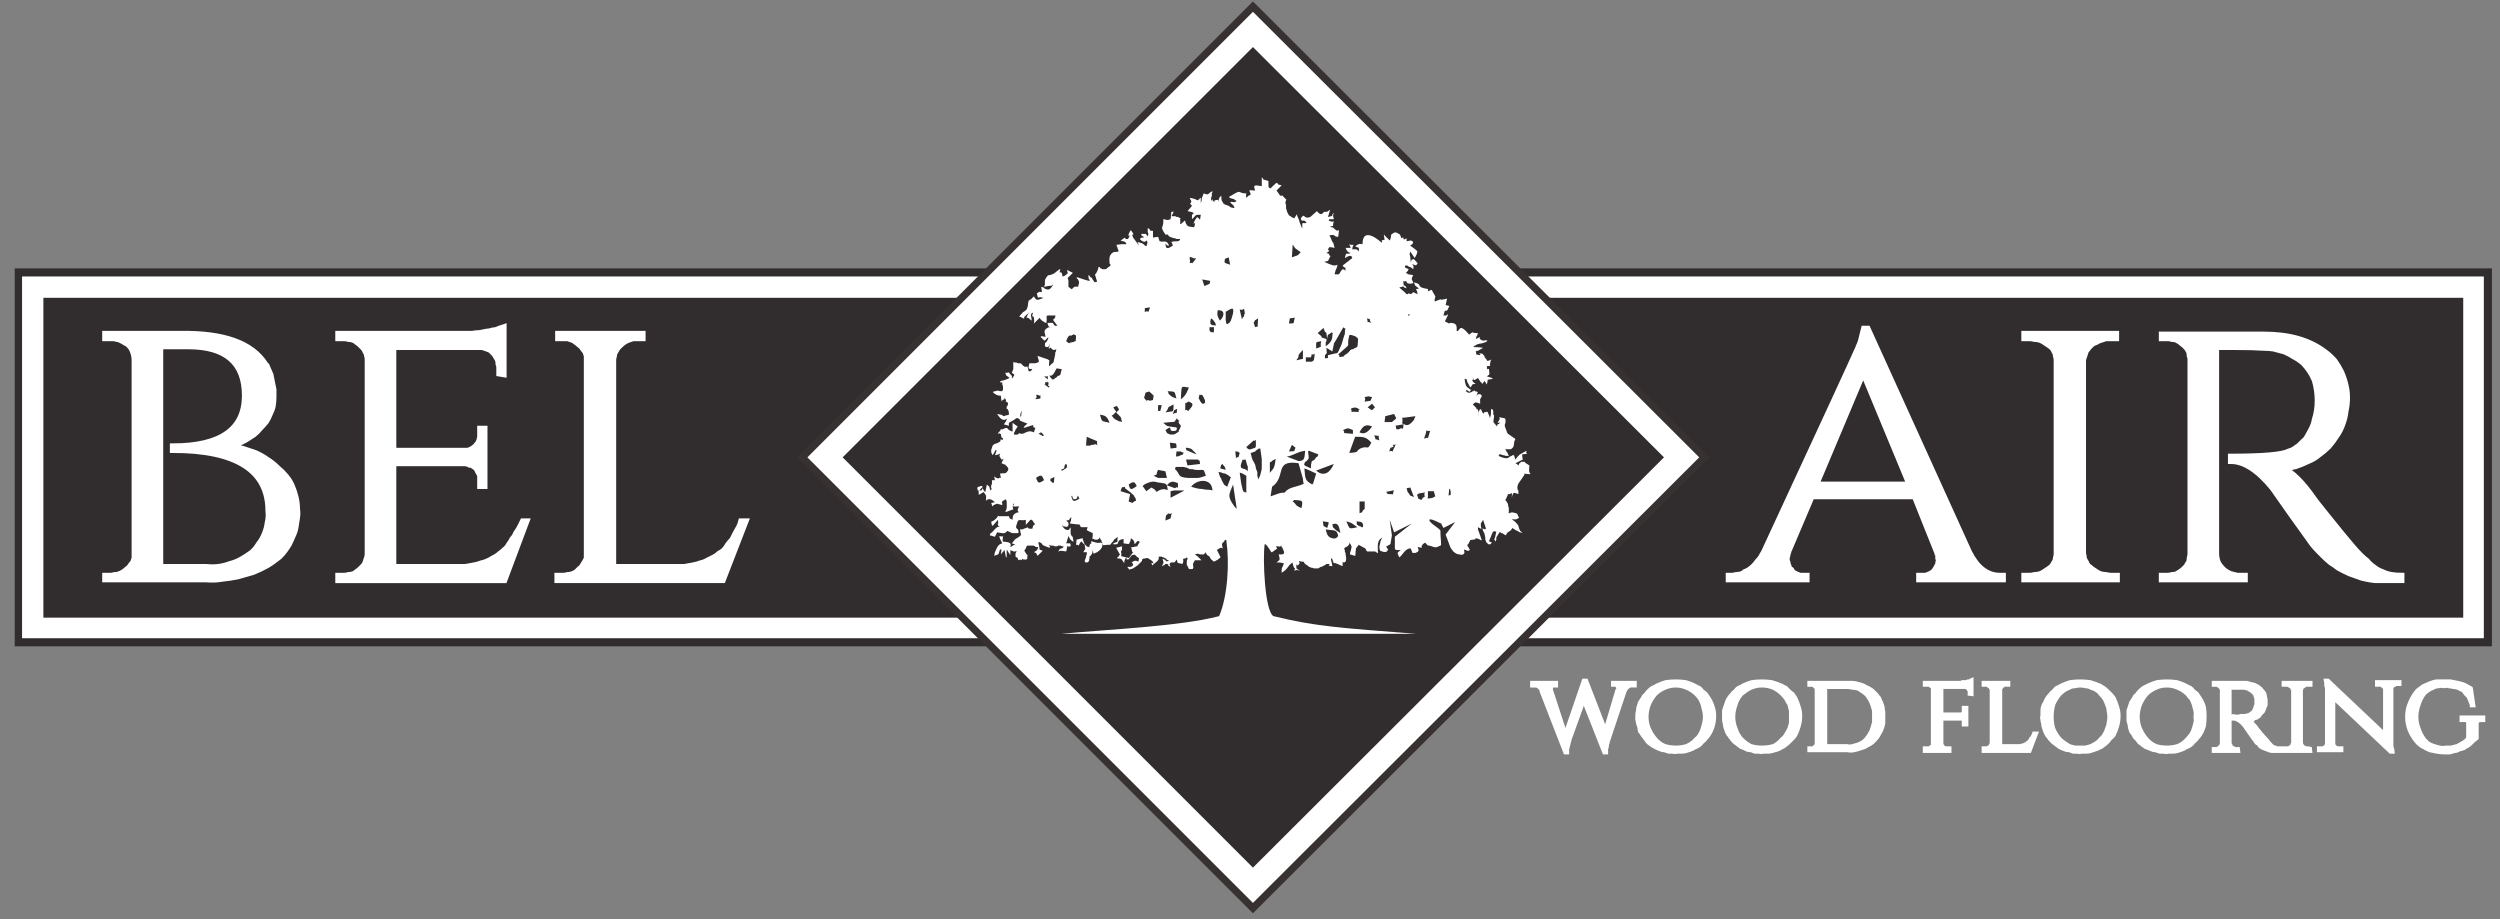 <svg xmlns="http://www.w3.org/2000/svg" viewBox="0 0 340 125" width="340" height="125"><rect x="0" y="0" width="340" height="125" fill="#808080" stroke="none"/><title>BEL-AIR-LOGO-white-svg</title><style>		.s0 { fill: #ffffff } 		.s1 { fill: #312c2e } 		.s2 { fill: none;stroke: #ffffff;stroke-miterlimit:10;stroke-width: .4 } 		.s3 { fill: none;stroke: #383131;stroke-miterlimit:10 } 		.s4 { fill: none;stroke: #ffffff;stroke-miterlimit:10;stroke-width: .8 } 	</style><path id="path8" class="s0" d="m222.6 92.6h-3.5v0.8h0.5c0 0 0.1 0 0.1 0q0 0 0 0 0 0.1 0.1 0.1 0 0 0 0 0 0 0 0.1 0 0 0 0 0 0.1 0 0.1-0.1 0-0.1 0.1 0 0 0 0l-1.4 4.7-2.4-6.2h-0.7l-2.3 6.7-1.7-5.2q0 0 0-0.1 0 0 0 0 0 0 0-0.1 0 0 0 0 0 0 0-0.1 0 0 0 0 0 0 0 0 0.1 0 0.1 0c0 0 0 0 0.1 0h0.5v-0.9h-3.8v0.9h0.4q0.2 0 0.3 0 0.2 0 0.3 0.1 0.1 0.1 0.2 0.2 0.1 0.1 0.1 0.3l3.3 8.5h0.7v-0.3q0-0.2 0-0.4 0.1-0.2 0.1-0.4 0.1-0.2 0.1-0.4 0.1-0.2 0.1-0.4l1.7-4.7 2.6 6.6h0.7v-0.3q0-0.2 0-0.4 0.1-0.2 0.1-0.4 0-0.2 0.1-0.4 0-0.2 0.1-0.4l2.2-6.6q0.1-0.1 0.1-0.2 0.1-0.2 0.3-0.3 0.1-0.1 0.2-0.1 0.2 0 0.3 0h0.5z"></path><path id="path10" fill-rule="evenodd" class="s0" d="m231.2 93.3q0.3 0.2 0.5 0.5 0.3 0.2 0.5 0.4 0.2 0.3 0.4 0.6 0.4 0.6 0.6 1.3 0.2 0.6 0.2 1.3 0 0.7-0.2 1.4-0.2 0.7-0.6 1.3-0.2 0.3-0.4 0.5-0.2 0.3-0.5 0.5-0.2 0.3-0.5 0.5-0.3 0.2-0.6 0.3-0.3 0.2-0.6 0.3-0.3 0.1-0.6 0.2-0.3 0.1-0.7 0.1-0.3 0-0.6 0-0.3 0.1-0.6 0-0.3 0-0.6 0-0.3-0.1-0.6-0.2-0.3 0-0.5-0.1-0.3-0.1-0.5-0.2-0.2-0.1-0.4-0.2-0.3-0.2-0.5-0.3-0.2-0.2-0.4-0.3-0.2-0.2-0.3-0.4-0.2-0.2-0.3-0.4-0.2-0.2-0.3-0.4-0.1-0.2-0.3-0.4-0.1-0.3-0.1-0.6-0.1-0.3-0.2-0.6 0-0.2-0.1-0.5 0-0.3 0-0.6 0-0.3 0.1-0.7 0-0.3 0.1-0.6 0.1-0.3 0.2-0.6 0.2-0.3 0.4-0.6 0.1-0.3 0.4-0.5 0.2-0.3 0.4-0.5 0.3-0.3 0.6-0.5 0.3-0.1 0.6-0.3 0.6-0.3 1.3-0.5 0.7-0.1 1.4-0.1 0.7 0 1.4 0.1 0.7 0.2 1.3 0.5 0.3 0.2 0.6 0.3zm0.4 4.2q0-0.4-0.1-0.8-0.1-0.4-0.2-0.8-0.1-0.3-0.3-0.7-0.2-0.3-0.5-0.6-0.5-0.5-1.2-0.8-0.7-0.3-1.4-0.3-0.7 0-1.4 0.3-0.7 0.3-1.2 0.8-0.5 0.6-0.8 1.3-0.3 0.8-0.3 1.6 0 0.8 0.3 1.5 0.3 0.7 0.8 1.3 0.5 0.6 1.2 0.9 0.7 0.2 1.4 0.2 0.7 0 1.4-0.2 0.7-0.3 1.2-0.9 0.3-0.2 0.5-0.6 0.2-0.3 0.3-0.7 0.1-0.4 0.2-0.7 0.1-0.4 0.1-0.8z"></path><path id="path12" fill-rule="evenodd" class="s0" d="m243 93.3q0.2 0.2 0.5 0.5 0.2 0.2 0.5 0.4 0.2 0.3 0.4 0.6 0.3 0.6 0.5 1.3 0.2 0.6 0.2 1.3 0 0.7-0.2 1.4-0.2 0.7-0.5 1.3-0.2 0.3-0.4 0.5-0.3 0.3-0.5 0.5-0.3 0.3-0.6 0.5-0.2 0.2-0.5 0.3-0.3 0.2-0.6 0.3-0.4 0.1-0.7 0.2-0.3 0.1-0.6 0.1-0.4 0-0.7 0-0.3 0.1-0.6 0-0.3 0-0.6 0-0.2-0.1-0.5-0.2-0.3 0-0.6-0.1-0.2-0.1-0.4-0.2-0.3-0.1-0.5-0.2-0.2-0.2-0.4-0.3-0.2-0.2-0.4-0.3-0.2-0.2-0.4-0.4-0.1-0.2-0.3-0.4-0.1-0.2-0.3-0.4-0.1-0.2-0.2-0.4-0.1-0.3-0.2-0.6-0.1-0.3-0.1-0.6-0.1-0.2-0.1-0.5 0-0.3 0-0.6 0-0.3 0-0.7 0.1-0.3 0.2-0.6 0.1-0.3 0.2-0.6 0.1-0.3 0.3-0.6 0.2-0.3 0.4-0.5 0.2-0.3 0.5-0.5 0.2-0.3 0.5-0.5 0.3-0.1 0.6-0.3 0.6-0.3 1.3-0.5 0.7-0.1 1.4-0.1 0.7 0 1.4 0.1 0.7 0.2 1.4 0.5 0.3 0.2 0.6 0.3zm0.3 4.2q0-0.4 0-0.8-0.1-0.4-0.2-0.8-0.2-0.3-0.4-0.7-0.2-0.3-0.5-0.6-0.5-0.5-1.1-0.8-0.7-0.3-1.5-0.3-0.7 0-1.4 0.3-0.6 0.3-1.2 0.8-0.5 0.6-0.7 1.3-0.3 0.8-0.3 1.6 0 0.8 0.3 1.5 0.2 0.7 0.7 1.3 0.6 0.6 1.2 0.9 0.7 0.2 1.4 0.2 0.8 0 1.5-0.2 0.6-0.3 1.1-0.9 0.3-0.2 0.5-0.6 0.2-0.3 0.4-0.7 0.1-0.4 0.2-0.7 0-0.4 0-0.8z"></path><path id="path14" fill-rule="evenodd" class="s0" d="m254.5 93.5q0.2 0.1 0.5 0.4 0.2 0.2 0.4 0.4 0.2 0.3 0.4 0.5 0.1 0.3 0.3 0.7 0.1 0.3 0.2 0.6 0 0.3 0.1 0.7 0 0.3 0 0.6 0 0.5 0 1-0.1 0.5-0.3 1-0.2 0.4-0.5 0.9-0.3 0.4-0.6 0.7-0.4 0.4-0.9 0.6-0.4 0.3-0.9 0.4-0.5 0.2-1 0.3-0.5 0.1-1 0h-5.4v-0.8h0.5q0.1 0 0.1 0 0.1 0 0.1 0 0.1-0.1 0.1-0.1 0 0 0.1-0.1 0 0 0 0 0.1-0.1 0.1-0.1 0-0.1 0-0.1 0-0.1 0-0.1v-7.1q0-0.1 0-0.1 0-0.1 0-0.1 0 0-0.1-0.1 0 0 0 0-0.1-0.1-0.1-0.1 0 0-0.1-0.1 0 0-0.1 0 0 0-0.1 0h-0.5v-0.8h5.4q0.3 0 0.7 0 0.3 0 0.7 0.1 0.3 0.1 0.7 0.2 0.3 0.1 0.6 0.3 0.3 0.1 0.6 0.3zm-6 7.7h2.7q0.3 0.1 0.7 0 0.3-0.1 0.7-0.2 0.3-0.1 0.6-0.3 0.3-0.2 0.5-0.5 0.2-0.2 0.4-0.6 0.2-0.3 0.3-0.7 0.1-0.3 0.2-0.7 0-0.3 0-0.7 0-0.4 0-0.8-0.1-0.3-0.2-0.7-0.1-0.3-0.3-0.7-0.2-0.3-0.4-0.6-0.2-0.2-0.5-0.4-0.3-0.2-0.6-0.4-0.4-0.1-0.7-0.1-0.4-0.1-0.7-0.1h-2.7z"></path><path id="path16" class="s0" d="m267.3 92.5q-0.1 0-0.2 0-0.2 0-0.3 0-0.1 0.1-0.2 0.1-0.1 0-0.2 0h-4.9v0.8h0.6q0 0 0.1 0 0 0 0.1 0 0 0 0 0 0.1 0.1 0.1 0.1 0.1 0 0.1 0 0 0.1 0.1 0.1 0 0.1 0 0.1 0 0.1 0 0.1v7.2q0 0.1 0 0.1 0 0.1 0 0.1 0 0.1 0 0.1-0.1 0-0.1 0.1 0 0-0.1 0 0 0.1-0.1 0.1 0 0-0.1 0 0 0-0.1 0h-0.6v0.9h3.9v-0.9h-0.6q0 0 0 0-0.1 0-0.1 0-0.1 0-0.1 0 0 0-0.1-0.1 0 0-0.1 0 0-0.1 0-0.1-0.1-0.1-0.1-0.1 0-0.1 0-0.2v-3h2.3q0 0 0 0 0.1 0 0.1 0 0 0 0 0 0 0 0.1 0c0 0.1 0 0.1 0 0.3v0.5h0.9v-2.8h-0.9v0.6q0.1 0 0 0 0 0.1 0 0.1 0 0 0 0.1 0 0 0 0c0 0 0 0.1-0.2 0.1h-2.3v-3.2h2.8q0.1 0 0.1 0 0 0 0 0 0.1 0 0.1 0 0 0 0 0 0.1 0 0.1 0.1 0.1 0 0.1 0.1 0 0 0.1 0.1 0 0 0 0.1v0.5l0.8 0.1v-2.6l-0.5 0.2q0 0-0.1 0.1-0.1 0-0.2 0-0.1 0-0.2 0.1 0 0-0.1 0z"></path><path id="path18" class="s0" d="m276.4 99.7q-0.1 0.1-0.1 0.2-0.1 0.1-0.1 0.2-0.1 0.1-0.2 0.2 0 0.1-0.1 0.2-0.1 0.1-0.1 0.2-0.1 0-0.2 0.1-0.1 0.1-0.1 0.1-0.1 0.1-0.2 0.1-0.1 0.1-0.2 0.1-0.2 0-0.3 0.1-0.1 0-0.3 0-0.1 0-0.2 0h-2v-7.3q0-0.1 0-0.1 0-0.1 0-0.1 0.1 0 0.1-0.1 0 0 0 0 0.1-0.1 0.1-0.1 0.1 0 0.1-0.1 0.1 0 0.1 0 0.1 0 0.1 0h0.6v-0.8h-3.9v0.8h0.5q0.1 0 0.1 0 0.1 0 0.1 0 0.1 0.1 0.1 0.1 0.1 0 0.1 0.1 0 0 0.1 0 0 0.1 0 0.1 0 0 0.1 0.1 0 0 0 0.1v7.1q0 0.1 0 0.1-0.1 0.1-0.1 0.1 0 0.1 0 0.1-0.1 0.1-0.1 0.1 0 0-0.1 0 0 0.1-0.1 0.1 0 0-0.1 0 0 0-0.1 0h-0.5v0.9h6.7l1.1-2.9h-0.9z"></path><path id="path20" fill-rule="evenodd" class="s0" d="m286.2 93.3q0.3 0.2 0.6 0.5 0.2 0.2 0.4 0.4 0.3 0.3 0.5 0.6 0.3 0.6 0.5 1.3 0.2 0.6 0.2 1.3 0 0.7-0.2 1.4-0.2 0.7-0.5 1.3-0.2 0.3-0.5 0.5-0.2 0.3-0.4 0.5-0.3 0.3-0.6 0.5-0.2 0.2-0.5 0.3-0.3 0.2-0.7 0.3-0.3 0.1-0.6 0.2-0.3 0.1-0.6 0.1-0.4 0-0.7 0-0.3 0.1-0.6 0-0.3 0-0.6 0-0.2-0.1-0.5-0.2-0.3 0-0.6-0.1-0.2-0.1-0.5-0.2-0.2-0.1-0.4-0.2-0.2-0.2-0.4-0.3-0.2-0.2-0.4-0.3-0.2-0.2-0.4-0.4-0.2-0.2-0.3-0.4-0.2-0.2-0.3-0.4-0.1-0.2-0.2-0.4-0.1-0.3-0.2-0.6-0.1-0.3-0.1-0.6-0.1-0.2-0.1-0.5-0.1-0.3 0-0.6 0-0.3 0-0.7 0-0.3 0.1-0.6 0.1-0.3 0.3-0.6 0.1-0.3 0.3-0.6 0.2-0.3 0.4-0.5 0.2-0.3 0.5-0.5 0.2-0.3 0.5-0.5 0.3-0.1 0.6-0.3 0.6-0.3 1.3-0.5 0.7-0.1 1.4-0.1 0.7 0 1.4 0.1 0.7 0.2 1.4 0.5 0.3 0.2 0.5 0.3zm0.4 4.2q0-0.4-0.1-0.8 0-0.4-0.2-0.8-0.1-0.3-0.3-0.7-0.2-0.3-0.5-0.6-0.2-0.3-0.5-0.5-0.3-0.2-0.7-0.3-0.3-0.2-0.7-0.2-0.3-0.1-0.7-0.1-0.3 0-0.7 0.1-0.4 0-0.7 0.2-0.3 0.1-0.6 0.3-0.3 0.2-0.6 0.5-0.5 0.6-0.8 1.3-0.2 0.8-0.2 1.6 0 0.8 0.2 1.5 0.3 0.7 0.8 1.3 0.3 0.3 0.6 0.5 0.3 0.2 0.6 0.4 0.3 0.1 0.7 0.2 0.4 0 0.7 0 0.4 0 0.7 0 0.4-0.1 0.7-0.2 0.4-0.2 0.7-0.4 0.3-0.2 0.5-0.5 0.3-0.2 0.5-0.6 0.2-0.3 0.3-0.7 0.2-0.4 0.2-0.7 0.1-0.4 0.1-0.8z"></path><path id="path22" fill-rule="evenodd" class="s0" d="m298 93.3q0.3 0.2 0.5 0.5 0.3 0.2 0.5 0.4 0.2 0.3 0.4 0.6 0.4 0.6 0.6 1.3 0.1 0.6 0.1 1.3 0 0.7-0.1 1.4-0.2 0.7-0.6 1.3-0.2 0.3-0.4 0.5-0.2 0.3-0.5 0.5-0.2 0.3-0.5 0.5-0.3 0.2-0.6 0.3-0.3 0.2-0.6 0.3-0.3 0.1-0.6 0.2-0.4 0.1-0.7 0.1-0.3 0-0.6 0-0.3 0.1-0.6 0-0.3 0-0.6 0-0.3-0.1-0.6-0.2-0.3 0-0.5-0.1-0.3-0.1-0.5-0.2-0.2-0.1-0.5-0.2-0.2-0.2-0.4-0.3-0.2-0.2-0.4-0.3-0.2-0.2-0.3-0.4-0.2-0.2-0.4-0.4-0.1-0.2-0.2-0.4-0.2-0.2-0.3-0.4-0.1-0.3-0.2-0.6 0-0.3-0.1-0.6-0.1-0.2-0.1-0.5 0-0.3 0-0.6 0-0.3 0-0.7 0.1-0.3 0.2-0.6 0.1-0.3 0.2-0.6 0.2-0.3 0.4-0.6 0.1-0.3 0.4-0.5 0.2-0.3 0.4-0.5 0.3-0.3 0.6-0.5 0.2-0.1 0.6-0.3 0.6-0.3 1.3-0.5 0.7-0.1 1.4-0.1 0.7 0 1.4 0.1 0.7 0.2 1.3 0.5 0.3 0.2 0.6 0.3zm0.3 4.2q0.1-0.4 0-0.8-0.1-0.4-0.2-0.8-0.1-0.3-0.3-0.7-0.3-0.3-0.5-0.6-0.5-0.5-1.2-0.8-0.7-0.3-1.4-0.3-0.8 0-1.4 0.3-0.7 0.3-1.2 0.8-0.5 0.6-0.8 1.3-0.3 0.8-0.3 1.6 0 0.8 0.3 1.5 0.3 0.7 0.8 1.3 0.5 0.6 1.2 0.9 0.6 0.2 1.4 0.2 0.7 0 1.4-0.2 0.7-0.3 1.2-0.9 0.2-0.2 0.5-0.6 0.2-0.3 0.3-0.7 0.1-0.4 0.2-0.7 0.1-0.4 0-0.8z"></path><path id="path24" fill-rule="evenodd" class="s0" d="m314.4 101.6l0.1 0.8h-4.9q-0.3 0-0.6 0-0.2 0-0.5-0.1-0.3-0.1-0.5-0.2-0.3-0.1-0.5-0.2-0.1-0.1-0.3-0.2-0.1-0.1-0.2-0.3-0.2-0.1-0.3-0.2-0.1-0.1-0.2-0.3-0.1-0.1-0.8-1.1c-0.4-0.6-0.7-1-0.7-1-0.4-0.5-0.9-0.8-1.2-0.8h-0.3v3.1q0 0 0.1 0.1 0 0.1 0 0.1 0 0.1 0.1 0.1 0 0.1 0.1 0.1 0 0 0.1 0 0 0 0 0 0.1 0.1 0.1 0.1 0 0 0.1 0h0.5l0.1 0.8h-3.9v-0.8h0.6q0 0 0.1 0 0-0.1 0.1-0.1 0 0 0.1 0 0-0.1 0-0.1 0.1 0 0.1-0.1 0 0 0 0 0.1-0.1 0.1-0.1 0-0.1 0-0.1v-7.2q0-0.1 0-0.1 0 0-0.1-0.1 0 0 0-0.1 0 0-0.1 0 0-0.1 0-0.1-0.1 0-0.1 0-0.1 0-0.1-0.1-0.1 0-0.1 0h-0.6v-0.8h4.2q0.3 0 0.6 0 0.4 0.1 0.7 0.2 0.3 0 0.6 0.2 0.3 0.1 0.5 0.3 0.3 0.2 0.4 0.4 0.2 0.2 0.4 0.5 0.1 0.3 0.1 0.5 0.1 0.3 0.1 0.6 0 0.3 0 0.6-0.1 0.2-0.2 0.5-0.1 0.3-0.2 0.5-0.2 0.2-0.4 0.4-0.1 0.2-0.2 0.3-0.2 0.1-0.3 0.2-0.1 0.1-0.3 0.1-0.2 0.1-0.3 0.2 0.1 0.1 0.1 0.2 0.1 0.1 0.2 0.2 0.1 0.1 0.2 0.2 0.1 0.1 0.1 0.2l0.1 0.1 0.4 0.5q0.6 0.7 0.9 1 0.3 0.4 0.5 0.6 0.1 0.1 0.2 0.2 0.2 0.1 0.3 0.1 0.1 0.1 0.3 0.1 0.1 0 0.3 0h0.8q0.1 0 0.1 0 0.1 0 0.2 0 0 0 0.1-0.1 0 0 0.1 0 0-0.1 0.1-0.1 0 0 0-0.1 0 0 0-0.1 0.1 0 0.1 0v-7.2q0-0.1-0.1-0.1 0-0.1 0-0.1 0 0 0-0.1-0.1 0-0.1 0-0.1-0.1-0.1-0.1-0.1 0-0.2-0.1 0 0-0.1 0-0.1 0-0.1 0h-0.6v-0.8h4.2v0.8h-0.6q-0.1 0-0.1 0-0.1 0-0.2 0 0 0.1-0.1 0.1 0 0-0.1 0.1 0 0-0.1 0 0 0.1 0 0.1 0 0-0.1 0.1 0 0 0 0.1v7.2q0 0 0 0 0.1 0.1 0.1 0.1 0 0.1 0 0.1 0.1 0 0.1 0.1 0.1 0 0.1 0 0.1 0.1 0.1 0.1 0.1 0 0.2 0 0 0 0.1 0zm-10.7-4.5q0.3 0.1 0.5 0.1 0.3 0 0.5-0.1 0.3 0 0.5 0 0.3 0 0.5-0.1 0.1 0 0.2-0.1 0.1 0 0.1-0.1 0.1 0 0.2-0.1 0-0.1 0.1-0.1 0.1-0.2 0.1-0.3 0.1-0.1 0.1-0.3 0.1-0.1 0.1-0.3 0-0.1 0-0.3 0-0.1 0-0.3 0-0.2-0.1-0.3 0-0.2-0.1-0.3-0.1-0.1-0.2-0.2-0.2-0.2-0.3-0.2-0.1-0.1-0.3-0.2-0.2 0-0.3-0.1-0.2 0-0.4 0h-1.4v3.4z"></path><path id="path26" class="s0" d="m323 93.4h0.6q0.1 0 0.1 0 0 0 0.1 0 0 0.1 0.1 0.1 0 0 0 0 0.1 0.1 0.1 0.1 0 0 0.1 0.1 0 0 0 0 0 0.1 0 0.1v5.5l-7.4-7h-0.7l0.1 0.6q0 0.2 0 0.4 0.1 0.2 0.1 0.4 0 0.2 0 0.4 0 0.2 0 0.4v6.5q0 0.1 0 0.1 0 0.1 0 0.1 0 0-0.1 0.1 0 0 0 0.1-0.1 0-0.1 0 0 0-0.1 0.1 0 0-0.1 0 0 0-0.1 0h-0.6v0.8h3.6v-0.8h-0.6q-0.1 0-0.1 0-0.1 0-0.1 0-0.1-0.1-0.1-0.1-0.1 0-0.1 0 0-0.1 0-0.1-0.1 0-0.1-0.1 0 0 0-0.1 0 0 0-0.1v-5.5l7.4 7h0.7l-0.1-0.7q-0.1-0.2-0.1-0.4 0-0.2 0-0.4 0-0.2 0-0.4 0-0.2 0-0.4v-6.4q0-0.1 0-0.1 0-0.1 0-0.1 0 0 0.1-0.1 0 0 0 0 0-0.1 0.1-0.1 0 0 0.1 0 0 0 0.1-0.1 0 0 0.1 0h0.6v-0.8h-3.6z"></path><path id="path28" class="s0" d="m334.5 97.3v0.9h0.6q0 0 0.1 0 0 0 0 0 0.1 0 0.1 0 0.1 0 0.1 0.1c0 0 0 0 0 0.1v1.9q-0.2 0.3-0.6 0.5-0.3 0.2-0.7 0.4-0.4 0.1-0.8 0.2-0.3 0-0.7 0-0.4 0.1-0.8 0-0.4-0.1-0.7-0.2-0.3-0.1-0.7-0.3-0.3-0.3-0.5-0.5-0.5-0.7-0.7-1.4-0.3-0.7-0.3-1.5 0-0.8 0.3-1.6 0.2-0.7 0.7-1.4 0.2-0.2 0.5-0.4 0.3-0.2 0.6-0.3 0.3-0.2 0.7-0.2 0.3-0.1 0.7 0 0.3-0.1 0.6 0 0.3 0 0.6 0.1 0.3 0 0.6 0.1 0.3 0.2 0.6 0.3 0.2 0.2 0.3 0.4 0.2 0.2 0.4 0.4 0.1 0.2 0.2 0.5 0.1 0.2 0.2 0.5v0.3h0.8l-0.4-2.7-0.1-0.1q-0.5-0.3-0.9-0.5-0.5-0.2-1-0.3-0.5-0.1-1-0.2-0.5 0-1 0-0.5 0-1 0-0.5 0.1-1 0.3-0.5 0.2-0.9 0.4-0.4 0.3-0.8 0.6-0.7 0.8-1.1 1.8-0.4 0.9-0.4 2 0 1 0.4 2 0.4 0.9 1.1 1.7 0.4 0.4 0.8 0.6 0.5 0.3 1 0.5 0.5 0.1 1 0.2 0.5 0.1 1.1 0.1 0.3 0 0.7 0 0.3-0.1 0.7-0.2 0.3 0 0.6-0.2 0.4-0.1 0.7-0.2 0.2-0.2 0.5-0.3 0.3-0.2 0.5-0.4 0.2-0.2 0.4-0.4 0.3-0.2 0.5-0.4v-0.1-2c0-0.1 0-0.2 0.4-0.2h0.5v-0.9z"></path><path id="rect30" class="s0" d="m3.2 37.8h334.5v48.8h-334.5z"></path><path id="path32" fill-rule="evenodd" class="s1" d="m338.9 87.9h-336.9v-51.4h336.9zm-334.4-2.4h331.9v-46.4h-331.9z"></path><path id="rect34" class="s1" d="m4.5 39h331.9v46.4h-331.9z"></path><path id="path36" fill-rule="evenodd" class="s0" d="m3.2 37.8h334.4v48.8h-334.4zm332 2.5h-329.5v43.9h329.5z"></path><path id="path38" fill-rule="evenodd" class="s2" d="m3.2 37.8h334.4v48.8h-334.4zm332 2.5h-329.5v43.9h329.5z"></path><path id="rect40" class="s0" d="m109.1 62.2l61.3-61.3 61.4 61.3-61.4 61.3z"></path><path id="rect42" class="s3" d="m109.1 62.2l61.3-61.3 61.4 61.3-61.4 61.3z"></path><path id="rect44" class="s1" d="m114.6 62.2l55.8-55.8 55.9 55.8-55.9 55.8z"></path><path id="path46" fill-rule="evenodd" class="s0" d="m36.4 50.1q0.2 0.5 0.4 0.9 0.1 0.5 0.2 1 0.1 0.5 0.2 1 0 0.5 0 1 0 0.6-0.1 1.2-0.1 0.5-0.4 1.1-0.2 0.5-0.5 1-0.4 0.5-0.8 0.9-0.4 0.5-0.9 0.9-0.5 0.3-1.1 0.7-0.5 0.3-1.1 0.5-0.6 0.3-1.2 0.4 0.9 0.1 1.8 0.3 0.9 0.3 1.8 0.6 0.9 0.4 1.6 0.9 0.8 0.5 1.5 1.2 0.6 0.5 1.1 1.1 0.5 0.6 0.8 1.3 0.3 0.7 0.5 1.5 0.2 0.8 0.2 1.6 0.1 0.6 0 1.2-0.1 0.6-0.2 1.3-0.1 0.6-0.4 1.2-0.2 0.5-0.5 1.1-0.3 0.5-0.6 0.9-0.3 0.4-0.7 0.8-0.4 0.3-0.8 0.6-0.4 0.3-0.9 0.6-0.9 0.5-1.9 0.9-1 0.3-2.1 0.6-1 0.2-2 0.3-1.1 0.2-2.2 0.1h-13.8v-0.5h0.7q0.3 0 0.6-0.1 0.4 0 0.6-0.1 0.3-0.1 0.6-0.3 0.3-0.2 0.5-0.4 0.3-0.2 0.4-0.4 0.2-0.3 0.4-0.5 0.1-0.3 0.2-0.6 0-0.3 0-0.6v-26.3q0-0.4-0.1-0.8-0.1-0.4-0.3-0.8-0.2-0.3-0.5-0.6-0.4-0.2-0.7-0.4-0.2-0.1-0.4-0.2-0.2-0.1-0.4-0.1-0.3-0.1-0.5-0.1-0.2 0-0.4 0h-0.7v-0.6h11.4q8.2 0 10.7 4.7m0.1 19.4q0-8.3-13-8.3v-0.6q9.8 0 9.8-6.8 0-6.7-7.7-6.7h-3.8v30h6.2q0.9 0 1.7-0.1 0.8-0.1 1.6-0.3 0.8-0.3 1.5-0.6 0.7-0.4 1.4-0.9 0.6-0.5 1-1.2 0.5-0.6 0.8-1.4 0.3-0.7 0.4-1.5 0.2-0.8 0.1-1.6z"></path><path id="path48" fill-rule="evenodd" class="s4" d="m36.4 50.1q0.2 0.5 0.4 0.9 0.1 0.5 0.2 1 0.1 0.5 0.2 1 0 0.5 0 1 0 0.6-0.1 1.2-0.1 0.5-0.4 1.1-0.2 0.5-0.5 1-0.4 0.5-0.8 0.9-0.4 0.5-0.9 0.9-0.5 0.3-1.1 0.7-0.5 0.3-1.1 0.5-0.6 0.3-1.2 0.4 0.9 0.1 1.8 0.3 0.9 0.3 1.8 0.6 0.9 0.4 1.6 0.9 0.8 0.5 1.5 1.2 0.6 0.5 1.1 1.1 0.5 0.6 0.8 1.3 0.3 0.7 0.5 1.5 0.2 0.8 0.2 1.6 0.1 0.6 0 1.2-0.1 0.6-0.2 1.3-0.1 0.6-0.4 1.2-0.2 0.5-0.5 1.1-0.3 0.5-0.6 0.9-0.3 0.4-0.7 0.8-0.4 0.3-0.8 0.6-0.4 0.3-0.9 0.6-0.9 0.5-1.9 0.9-1 0.3-2.1 0.6-1 0.2-2 0.3-1.1 0.2-2.2 0.1h-13.8v-0.5h0.7q0.3 0 0.6-0.1 0.4 0 0.6-0.1 0.3-0.1 0.6-0.3 0.3-0.2 0.5-0.4 0.3-0.2 0.4-0.4 0.2-0.3 0.4-0.5 0.1-0.3 0.2-0.6 0-0.3 0-0.6v-26.3q0-0.4-0.1-0.8-0.1-0.4-0.3-0.8-0.2-0.3-0.5-0.6-0.4-0.2-0.7-0.4-0.2-0.1-0.4-0.2-0.2-0.1-0.4-0.1-0.3-0.1-0.5-0.1-0.2 0-0.4 0h-0.7v-0.6h11.4c5.5 0.1 9.1 1.6 10.7 4.7zm0.1 19.4q0-8.3-13-8.3v-0.5q9.8 0 9.8-6.9 0-6.7-7.7-6.7h-3.8v30h6.2q0.9 0.1 1.7 0 0.8-0.1 1.6-0.4 0.8-0.2 1.5-0.6 0.7-0.4 1.4-0.9 0.6-0.5 1-1.2 0.5-0.6 0.8-1.4 0.3-0.7 0.4-1.5 0.2-0.8 0.1-1.6z"></path><path id="path50" class="s0" d="m46.8 78.3q0.3 0 0.6-0.1 0.3 0 0.6-0.1 0.3-0.1 0.5-0.3 0.3-0.2 0.5-0.4 0.2-0.2 0.4-0.4 0.2-0.2 0.3-0.5 0.1-0.3 0.2-0.6 0.1-0.3 0.1-0.6v-26.4q0-0.3-0.1-0.6 0-0.2-0.2-0.5-0.1-0.3-0.3-0.5-0.2-0.2-0.4-0.4-0.2-0.2-0.5-0.4-0.2-0.2-0.5-0.3-0.3-0.1-0.6-0.1-0.3-0.1-0.6-0.1h-0.8v-0.6h16.2q0.5 0 1 0 0.5 0 1 0 0.5-0.1 1-0.1 0.5-0.1 1-0.2 0.3 0 0.6-0.1 0.3-0.1 0.6-0.1 0.2-0.1 0.5-0.2 0.3-0.1 0.6-0.2v6.4l-0.6-0.1v-0.8q0-0.3-0.1-0.5 0-0.3-0.1-0.6-0.1-0.2-0.3-0.5-0.1-0.2-0.3-0.4-0.2-0.2-0.4-0.4-0.3-0.1-0.5-0.2-0.3-0.1-0.6-0.2-0.2 0-0.5 0h-11.6v14.1h9.5q0.2 0 0.5 0 0.2 0 0.4-0.1 0.2-0.1 0.4-0.2 0.2-0.2 0.4-0.3 0.1-0.2 0.3-0.4 0.1-0.2 0.2-0.4 0-0.2 0.1-0.4 0-0.3 0-0.5v-0.7h0.6v7.8h-0.6v-0.8q0-0.3 0-0.6-0.1-0.3-0.3-0.6-0.1-0.3-0.3-0.5-0.3-0.2-0.6-0.4-0.1 0-0.2 0-0.1-0.1-0.2-0.1-0.2 0-0.3-0.1-0.1 0-0.2 0h-9.7v14.1h8.7q0.6 0 1.1 0 0.6-0.1 1.1-0.2 0.6-0.1 1.1-0.3 0.5-0.1 1.1-0.4 0.3-0.2 0.7-0.4 0.4-0.2 0.7-0.5 0.3-0.2 0.6-0.5 0.4-0.3 0.6-0.7 0.3-0.4 0.5-0.8 0.3-0.3 0.5-0.8 0.3-0.4 0.5-0.8 0.2-0.4 0.4-0.8h0.5l-3 8h-22.6v-0.6z"></path><path id="path52" fill-rule="evenodd" class="s4" d="m46.8 78.3q0.3 0 0.6-0.1 0.3 0 0.6-0.1 0.3-0.1 0.5-0.3 0.3-0.2 0.5-0.4 0.2-0.2 0.4-0.4 0.2-0.2 0.3-0.5 0.1-0.3 0.2-0.6 0.1-0.3 0.1-0.6v-26.4q0-0.3-0.1-0.6 0-0.2-0.2-0.5-0.1-0.3-0.3-0.5-0.2-0.2-0.4-0.4-0.2-0.2-0.5-0.4-0.2-0.2-0.5-0.3-0.3-0.1-0.6-0.1-0.3-0.1-0.6-0.1h-0.8v-0.6h16.2q0.5 0 1 0 0.5 0 1 0 0.5-0.1 1-0.1 0.5-0.1 1-0.2 0.3 0 0.6-0.1 0.3-0.1 0.6-0.1 0.2-0.1 0.5-0.2 0.3-0.1 0.6-0.2v6.4l-0.6-0.1v-0.8q0-0.3-0.1-0.5 0-0.3-0.1-0.6-0.1-0.2-0.3-0.5-0.1-0.2-0.3-0.4-0.2-0.2-0.4-0.4-0.3-0.1-0.5-0.2-0.3-0.1-0.6-0.2-0.2 0-0.5 0h-11.6v14.1h9.5q0.2 0 0.5 0 0.2 0 0.4-0.1 0.2-0.1 0.4-0.2 0.2-0.2 0.4-0.3 0.1-0.2 0.3-0.4 0.1-0.2 0.2-0.4 0-0.2 0.1-0.4 0-0.3 0-0.5v-0.7h0.6v7.8h-0.6v-0.8q0-0.3 0-0.6-0.1-0.3-0.3-0.6-0.1-0.3-0.3-0.5-0.3-0.2-0.6-0.4-0.1 0-0.2 0-0.1-0.1-0.2-0.1-0.2 0-0.3-0.1-0.1 0-0.2 0h-9.7v14.1h8.7q0.6 0 1.1 0 0.6-0.1 1.1-0.2 0.6-0.1 1.1-0.3 0.5-0.1 1.1-0.4 0.3-0.2 0.7-0.4 0.4-0.2 0.7-0.5 0.3-0.2 0.6-0.5 0.4-0.3 0.6-0.7 0.3-0.4 0.5-0.8 0.3-0.3 0.5-0.8 0.3-0.4 0.5-0.8 0.2-0.4 0.4-0.8h0.5l-3 8h-22.6v-0.6z"></path><path id="path54" class="s0" d="m76.6 78.3q0.3 0 0.6-0.1 0.3 0 0.6-0.1 0.3-0.1 0.6-0.3 0.2-0.2 0.4-0.4 0.3-0.2 0.4-0.4 0.2-0.3 0.3-0.5 0.2-0.3 0.3-0.6 0-0.3 0-0.6v-26.3q0-0.3 0-0.6-0.1-0.3-0.2-0.6-0.2-0.2-0.4-0.5-0.1-0.2-0.4-0.4-0.2-0.2-0.5-0.4-0.2-0.2-0.5-0.3-0.3-0.1-0.6-0.2-0.4 0-0.7 0h-0.6v-0.6h11.5v0.6h-0.7q-0.3 0-0.6 0-0.3 0.1-0.6 0.2-0.3 0.1-0.6 0.3-0.3 0.2-0.5 0.4-0.2 0.2-0.4 0.4-0.2 0.3-0.3 0.5-0.2 0.3-0.2 0.6-0.1 0.3-0.1 0.6v28.1h8.6q0.6 0 1.1 0 0.6-0.1 1.1-0.2 0.6-0.1 1.1-0.3 0.5-0.1 1-0.4 0.4-0.2 0.8-0.4 0.4-0.2 0.7-0.5 0.4-0.2 0.7-0.5 0.3-0.3 0.5-0.7 0.3-0.4 0.6-0.7 0.2-0.4 0.4-0.8 0.3-0.5 0.5-0.9 0.2-0.4 0.3-0.8h0.6l-3.1 8h-22.5v-0.6z"></path><path id="path56" fill-rule="evenodd" class="s4" d="m76.6 78.3q0.3 0 0.6-0.1 0.3 0 0.6-0.1 0.3-0.1 0.6-0.3 0.2-0.2 0.4-0.4 0.3-0.2 0.4-0.4 0.2-0.3 0.3-0.5 0.2-0.3 0.3-0.6 0-0.3 0-0.6v-26.3q0-0.3 0-0.6-0.1-0.3-0.2-0.6-0.2-0.2-0.4-0.5-0.1-0.2-0.4-0.4-0.2-0.2-0.5-0.4-0.2-0.2-0.5-0.3-0.3-0.1-0.6-0.2-0.4 0-0.7 0h-0.6v-0.6h11.5v0.6h-0.7q-0.3 0-0.6 0-0.3 0.1-0.6 0.2-0.3 0.1-0.6 0.3-0.3 0.2-0.5 0.4-0.2 0.2-0.4 0.4-0.2 0.3-0.3 0.5-0.2 0.3-0.2 0.6-0.1 0.3-0.1 0.6v28.1h8.6q0.6 0 1.1 0 0.6-0.1 1.1-0.2 0.6-0.1 1.1-0.3 0.5-0.1 1-0.4 0.4-0.2 0.8-0.4 0.4-0.2 0.7-0.5 0.4-0.2 0.7-0.5 0.3-0.3 0.5-0.7 0.3-0.4 0.6-0.7 0.2-0.4 0.4-0.8 0.3-0.5 0.5-0.9 0.2-0.4 0.3-0.8h0.6l-3.1 8h-22.5v-0.6z"></path><path id="path58" fill-rule="evenodd" class="s0" d="m272 78.3h0.4v0.5h-11.4v-0.5h0.5q0.2 0 0.4 0 0.3-0.1 0.5-0.2 0.2-0.1 0.4-0.2 0.2-0.2 0.3-0.3 0.1-0.2 0.2-0.3 0.1-0.2 0.2-0.4 0.1-0.1 0.1-0.3 0-0.2 0.1-0.4 0-0.2-0.1-0.3 0-0.2 0-0.3 0-0.2-0.1-0.3 0-0.2-0.1-0.3l-3-7.5h-14l-3.1 7.3q-0.1 0.1-0.1 0.3-0.1 0.2-0.1 0.4 0 0.1-0.1 0.3 0 0.2 0 0.3 0 0.2 0.1 0.4 0 0.2 0.1 0.4 0.1 0.2 0.1 0.3 0.1 0.2 0.3 0.3 0.1 0.2 0.3 0.4 0.2 0.1 0.4 0.2 0.2 0.1 0.5 0.2 0.2 0 0.4 0h0.5v0.5h-10.6v-0.5h0.4q0.3 0 0.6-0.1 0.4 0 0.7-0.1 0.3-0.1 0.5-0.3 0.3-0.1 0.6-0.3 0.3-0.2 0.6-0.5 0.3-0.3 0.5-0.6 0.3-0.3 0.5-0.6 0.2-0.4 0.4-0.7 12.1-26.1 12.6-27.3 0.2-0.4 0.3-0.7 0.2-0.4 0.3-0.8 0.1-0.4 0.2-0.8 0.1-0.4 0.2-0.8h0.5l13.8 30.4q1.6 3.2 4.2 3.2m-25-12.4h12.7l-6.2-15.2z"></path><path id="path60" fill-rule="evenodd" class="s4" d="m272 78.3h0.4v0.5h-11.4v-0.5h0.5q0.2 0 0.4 0 0.3-0.1 0.5-0.2 0.2-0.1 0.4-0.2 0.2-0.2 0.3-0.3 0.1-0.2 0.2-0.3 0.1-0.2 0.2-0.4 0.1-0.1 0.1-0.3 0-0.2 0.1-0.4 0-0.2-0.1-0.3 0-0.2 0-0.3 0-0.2-0.1-0.3 0-0.2-0.1-0.3l-3-7.5h-14l-3.1 7.3q-0.1 0.1-0.1 0.3-0.1 0.2-0.1 0.4 0 0.1-0.1 0.3 0 0.2 0 0.3 0 0.2 0.1 0.4 0 0.2 0.1 0.4 0.1 0.2 0.1 0.3 0.1 0.2 0.3 0.3 0.1 0.2 0.3 0.4 0.2 0.1 0.4 0.2 0.2 0.1 0.5 0.2 0.2 0 0.4 0h0.5v0.5h-10.6v-0.5h0.4q0.3 0 0.6-0.1 0.4 0 0.7-0.1 0.3-0.1 0.5-0.3 0.3-0.1 0.6-0.3 0.3-0.2 0.6-0.5 0.3-0.3 0.5-0.6 0.3-0.3 0.5-0.6 0.2-0.4 0.4-0.7 12.1-26.1 12.6-27.3 0.2-0.4 0.3-0.7 0.2-0.4 0.3-0.8 0.1-0.4 0.2-0.8 0.1-0.4 0.2-0.8h0.5l13.8 30.4q1.6 3.2 4.2 3.2zm-25-12.4h12.7l-6.3-15.2z"></path><path id="path62" class="s0" d="m276 78.3q0.4 0 0.7-0.1 0.3 0 0.7-0.1 0.3-0.1 0.6-0.3 0.3-0.2 0.6-0.4 0.3-0.2 0.5-0.4 0.2-0.3 0.3-0.5 0.2-0.3 0.2-0.6 0.1-0.3 0.1-0.6v-26.3q0-0.3-0.1-0.6 0-0.3-0.2-0.6-0.1-0.3-0.3-0.5-0.2-0.2-0.5-0.4-0.3-0.2-0.6-0.4-0.3-0.2-0.6-0.3-0.4-0.1-0.7-0.1-0.3-0.1-0.7-0.1h-0.7v-0.6h12.5v0.6h-0.7q-0.3 0-0.7 0-0.3 0.1-0.6 0.2-0.4 0.1-0.7 0.3-0.3 0.1-0.6 0.3-0.2 0.2-0.4 0.4-0.2 0.3-0.4 0.5-0.1 0.3-0.2 0.6-0.1 0.3-0.2 0.6v26.4q0.1 0.3 0.1 0.6 0.1 0.3 0.3 0.6 0.1 0.3 0.3 0.5 0.3 0.2 0.5 0.4 0.3 0.2 0.6 0.4 0.3 0.2 0.6 0.3 0.4 0.1 0.7 0.1 0.4 0.1 0.7 0.1h0.8v0.5h-12.6v-0.5z"></path><path id="path64" fill-rule="evenodd" class="s4" d="m276 78.3q0.4 0 0.7-0.1 0.3 0 0.7-0.1 0.3-0.1 0.6-0.3 0.3-0.2 0.6-0.4 0.3-0.2 0.5-0.4 0.2-0.3 0.3-0.5 0.2-0.3 0.2-0.6 0.1-0.3 0.1-0.6v-26.3q0-0.3-0.1-0.6 0-0.3-0.2-0.6-0.1-0.3-0.3-0.5-0.2-0.2-0.5-0.4-0.3-0.2-0.6-0.4-0.3-0.2-0.6-0.3-0.4-0.1-0.7-0.1-0.3-0.1-0.7-0.1h-0.7v-0.6h12.5v0.6h-0.7q-0.3 0-0.7 0-0.3 0.1-0.6 0.2-0.4 0.1-0.7 0.3-0.3 0.1-0.6 0.3-0.2 0.2-0.4 0.4-0.2 0.3-0.4 0.5-0.1 0.3-0.2 0.6-0.1 0.3-0.2 0.6v26.4q0.1 0.3 0.1 0.6 0.1 0.3 0.3 0.6 0.1 0.3 0.3 0.5 0.3 0.2 0.5 0.4 0.3 0.2 0.6 0.4 0.3 0.2 0.6 0.3 0.4 0.1 0.7 0.1 0.4 0.1 0.7 0.1h0.8v0.5h-12.6v-0.5z"></path><path id="path66" class="s0" d="m304.3 47.2h-2.9v28.1q0 0.4 0.1 0.8 0.1 0.4 0.3 0.7 0.3 0.4 0.5 0.6 0.3 0.3 0.7 0.5 0.2 0.1 0.4 0.2 0.2 0 0.4 0.1 0.2 0 0.4 0.1 0.2 0 0.4 0h0.7v0.5h-11.3v-0.5h0.8q0.3 0 0.6-0.1 0.3 0 0.6-0.1 0.2-0.1 0.5-0.3 0.3-0.2 0.5-0.4 0.2-0.2 0.4-0.4 0.1-0.3 0.3-0.5 0.1-0.3 0.1-0.6 0.1-0.3 0.1-0.6v-26.4q0-0.3-0.1-0.5 0-0.3-0.1-0.6-0.2-0.3-0.3-0.5-0.2-0.2-0.4-0.4-0.3-0.2-0.5-0.4-0.3-0.2-0.5-0.3-0.3-0.1-0.6-0.1-0.3-0.1-0.6-0.1h-0.8v-0.5h13.9q5.2 0 8.3 2.4 0.7 0.5 1.3 1.2 0.5 0.7 0.9 1.5 0.4 0.9 0.6 1.8 0.2 0.8 0.2 1.7 0 0.9-0.2 1.8-0.1 0.9-0.4 1.7-0.3 0.9-0.8 1.6-0.5 0.8-1.1 1.5-0.6 0.6-1.3 1.1-0.7 0.6-1.5 0.9-0.8 0.4-1.7 0.7-0.8 0.2-1.7 0.3 1.8 0.7 4.3 4.3c0 0 0.6 0.8 1.9 2.4q2 2.5 3.2 3.9 1.1 1.3 2 2 0.4 0.5 1 0.9 0.5 0.4 1.1 0.6 0.6 0.3 1.3 0.4 0.6 0.1 1.3 0.1v0.6h-1.7q-1 0-1.9 0-0.9-0.1-1.7-0.3-0.9-0.3-1.7-0.6-0.9-0.4-1.6-0.8-0.5-0.4-1-0.7-0.5-0.4-0.9-0.8-0.4-0.4-0.8-0.8-0.4-0.4-0.8-0.9-0.3-0.4-2.8-3.9l-2.6-3.7q-3-3.7-5.7-3.7v-0.6q6.6 0 7.9-0.7 0.4-0.1 0.7-0.3 0.4-0.3 0.7-0.5 0.3-0.3 0.6-0.6 0.3-0.2 0.5-0.6 0.3-0.5 0.6-1.1 0.3-0.6 0.4-1.2 0.2-0.6 0.3-1.3 0.1-0.6 0.1-1.3 0-0.7-0.1-1.4-0.1-0.7-0.3-1.4-0.3-0.7-0.7-1.3-0.4-0.6-0.9-1.1-0.6-0.5-1.2-0.8-0.6-0.4-1.3-0.7-0.7-0.2-1.5-0.4-0.7-0.1-1.4-0.1-1.5-0.1-3.5-0.1"></path><path id="path68" fill-rule="evenodd" class="s4" d="m304.3 47.2h-2.9v28.1q0 0.4 0.1 0.8 0.1 0.4 0.3 0.7 0.3 0.4 0.5 0.6 0.3 0.3 0.7 0.5 0.2 0.1 0.4 0.2 0.2 0 0.4 0.1 0.2 0 0.4 0.1 0.2 0 0.4 0h0.7v0.5h-11.3v-0.5h0.8q0.3 0 0.6-0.1 0.3 0 0.6-0.1 0.2-0.1 0.5-0.3 0.3-0.2 0.5-0.4 0.2-0.2 0.4-0.4 0.1-0.3 0.3-0.5 0.1-0.3 0.1-0.6 0.1-0.3 0.1-0.6v-26.4q0-0.3-0.1-0.5 0-0.3-0.1-0.6-0.2-0.3-0.3-0.5-0.2-0.2-0.4-0.4-0.3-0.2-0.5-0.4-0.3-0.2-0.5-0.3-0.3-0.1-0.6-0.1-0.3-0.1-0.6-0.1h-0.8v-0.5h13.9q5.2 0 8.3 2.4 0.7 0.5 1.3 1.2 0.5 0.7 0.9 1.5 0.4 0.9 0.6 1.8 0.2 0.8 0.2 1.7 0 0.9-0.2 1.8-0.1 0.9-0.4 1.7-0.3 0.9-0.8 1.6-0.5 0.8-1.1 1.5-0.6 0.6-1.3 1.1-0.7 0.6-1.5 0.9-0.8 0.4-1.7 0.7-0.8 0.2-1.7 0.3 1.8 0.7 4.3 4.3c0 0 0.6 0.8 1.9 2.4q2 2.5 3.2 3.9 1.1 1.3 2 2 0.4 0.5 1 0.9 0.5 0.4 1.1 0.6 0.6 0.3 1.3 0.4 0.6 0.1 1.3 0.1v0.6h-1.7q-1 0-1.9 0-0.9-0.1-1.7-0.3-0.9-0.3-1.7-0.6-0.9-0.4-1.6-0.8-0.5-0.4-1-0.7-0.5-0.4-0.9-0.8-0.4-0.4-0.8-0.8-0.4-0.4-0.8-0.9-0.3-0.4-2.8-3.9l-2.6-3.7q-3-3.7-5.7-3.7v-0.6q6.6 0 7.9-0.7 0.4-0.1 0.7-0.3 0.4-0.3 0.7-0.5 0.3-0.3 0.6-0.6 0.3-0.2 0.5-0.6 0.3-0.5 0.6-1.1 0.3-0.6 0.4-1.2 0.2-0.6 0.3-1.3 0.1-0.6 0.1-1.3 0-0.7-0.1-1.4-0.1-0.7-0.3-1.4-0.3-0.7-0.7-1.3-0.4-0.6-0.9-1.1-0.6-0.5-1.2-0.8-0.6-0.4-1.3-0.7-0.7-0.2-1.5-0.4-0.7-0.1-1.4-0.1-1.5-0.1-3.5-0.1z"></path><path id="path70" fill-rule="evenodd" class="s0" d="m183.6 73.7l-0.1 0.3c-0.3 0.5-0.3 0.2-0.7 0.6q0 0.1 0.1 0.2 0 0.1 0 0.2 0 0.1 0.1 0.2 0 0.1 0 0.2c0.3 1.2-0.3 1.2-0.4 1v0.6l-0.5-0.2q-0.1-0.1-0.2-0.1-0.1 0-0.2-0.1-0.1 0-0.2 0-0.1-0.1-0.2-0.1 0 0 0-0.1 0 0 0-0.1 0 0 0 0 0-0.1-0.1-0.1c0-0.1 0.1 0-0.1-0.3-0.2 0.2 0 0.3 0.1 1.1-0.9-0.1-0.3 0-0.4-0.3-1 0-0.1 0-0.7 0.2l-0.4 0.2h-0.1l-0.3 0.2q-0.3 0-0.6 0-0.2-0.1-0.4-0.1-0.3-0.1-0.5-0.3-0.2-0.1-0.4-0.3c-0.3-0.5 0.2 0-0.7-0.3-0.2 0.5 0.4-0.1-0.1 0.5q-0.2 0.2-0.2 0.3c0-0.1 0.2-0.3-0.1-0.3 0 0.7 0 0.5 0.5 0.8-0.6-0.1-0.3-0.1-0.8 0 0.3-0.6 0 0.1-0.2-1v-0.1c-0.8 0.5-0.5 0.8-1.5 1.4 0-1 0.1-0.5 0.3-1.3l-0.6-0.1q-0.1 0-0.1 0-0.1 0-0.1 0-0.1 0-0.1 0-0.1 0-0.1 0c0.5-0.4 0.5-0.3 0.3-1.1 1.1 0.1 0.7-0.4 0.5-0.9-0.1-0.2-0.2-0.1-0.1-0.3-0.5 0.2 0.2 0.2-0.5 0.1h-0.3l0.1 0.1c0 0 0 0.1 0.1 0.2l-0.7 0.5c0 0-0.1 0-0.1 0-0.5-0.8-0.7-1.1-0.9-1.1-0.3 1.8 0 9.2 1.2 9.8 5.7 1.4 9.1 1.6 19.4 2.4h-48.3c6.4-0.6 16.1-1 21.5-2.4 1.2-2.8 1.4-7.4 1-10.1 0-0.3 0-0.2-0.2-0.3-0.2 0.6-0.6 0.2-0.3 1.2-0.2-0.1-0.2-0.1-0.2-0.1-0.1 0-0.1 0-0.3 0.1l-0.3 0.2 0.5 1-0.5 0.4q0 0-0.1 0 0 0.1-0.1 0.1 0 0-0.1 0 0 0.1-0.1 0.1c-0.3-0.3-0.4-0.2-0.6-0.7q-0.1 0-0.1-0.1-0.1 0-0.1 0-0.1-0.1-0.1-0.1 0 0-0.1-0.1 0 0 0-0.1-0.1 0-0.1 0 0-0.1 0-0.1-0.1-0.1-0.1-0.1 0 0 0 0 0 0 0 0 0 0.1 0 0.1 0 0 0 0c-0.3 0.3-0.1 0.2-0.5 0.2q-0.1 0-0.2 0l-0.3-0.1-0.4 0.1 0.4 0.3 0.5 0.5c-0.3 0-0.5 0-0.6 0q-0.1 0-0.3 0c-0.3 0.6-0.3 0.3-0.2 1-0.2 0.2 0.2 0.2-0.6 0.2-0.4-0.9-0.3-0.3-0.3-1 0-0.4 0.1-0.4 0.2-0.3l-0.2-0.3c-0.3 0.2 0.1 0.1-0.5 0.2 0 0.4 0.1 0.3-0.1 0.7-1-0.2-0.5-0.1-0.8-0.6-0.3 0.4 0 0.4-0.8 0.4-0.2 0.4-0.2 0.1 0 0.6-0.8-0.4 0.1-0.2-0.5-0.4-0.5 0 0.1 0-0.7 0.3 0.3-0.6 0.3-0.3 0.1-1 0.9 0.3 0 0.4 0.9 0.3-0.9-0.5 0.1-0.1-0.6-0.4q-0.1-0.1-0.2-0.1-0.1 0-0.2-0.1-0.1 0-0.2 0-0.1 0-0.2 0c-0.1 0.5 0.2 0.3-0.9 1.2-0.4-0.9 0.6 0.3 0-0.6l-0.6-0.4h-0.1l-0.6 0.1q-0.1 0.1-0.1 0.3-0.1 0.1-0.2 0.2-0.1 0.1-0.2 0.2-0.1 0.1-0.2 0.2l-0.6 0.4c-0.4 0.2-0.3 0-0.5 0.2l-0.3-0.4h0.4c0.1 0 0.7-0.2 0.2-0.6l0.3-0.2c0.6-0.2 0.6 0.5 0.7-0.4-0.5-0.2-0.4-0.6-0.9-0.4-0.4 0.2 0 0-0.4 0.4-0.2 0.2 0.3 0.1-0.4 0.2v-0.3l0.3 0.1 0.6-0.8c0 0-0.2 0-0.2-0.4 0-0.4-0.6-0.1 0.7-0.4h0.1c0 0 0 0 0-0.1l0.3-0.5c-0.4-0.3-0.3 0-0.7 0.3-0.1-0.2 0.1-0.4-0.5-0.8-0.2 0.6 0.2-0.3-0.1 0.4q0 0 0 0.1 0 0-0.1 0.1 0 0 0 0.1-0.1 0-0.1 0.1l-0.7-0.1q0-0.1 0-0.2 0 0 0-0.1 0-0.1 0-0.1 0-0.1 0-0.2c-1.3 0.2-0.2 0.9-1.5 0.7 0.8-0.6 0.6 0.2 0.7-1l-0.1 0.1-0.4 0.3q0 0 0 0.1 0 0-0.1 0 0 0.1 0 0.1-0.1 0.1-0.1 0.1c-0.4 0.4-0.1 0.4-0.7 0.4-0.6 0-0.5 0.2-0.7-0.2 0.2 0.7-0.7 1.3-1.2 1.4l-0.1-0.5c-0.1 0.7 0 0.2-0.1 0.5q0 0 0 0 0 0.1-0.1 0.1 0 0 0 0 0 0.1 0 0.1 0 0-0.1 0.1 0 0 0 0 0 0-0.1 0 0 0 0 0l-0.1 0.7-0.2 0.2c-0.4-0.1-0.2 0.2-0.4-0.2q0.1-0.2 0.1-0.3 0.1-0.2 0.1-0.3 0-0.2 0.1-0.3 0-0.2 0-0.3h-0.5c0.1 0 0.1-0.3 0.3-0.4-0.2-1.3-0.1-0.5-0.3-0.8l-0.1-0.1c-0.1-0.4-0.4 0.1-0.5 0.4-0.4-0.4-0.4 0.5-0.3-0.8l0.8-0.2c0-0.3 0.1 1 0.8 1.2 0.2-0.2 0 0.5 0.2-0.3 0.1-0.3 0.2-0.1 0.2-0.1v-0.4c1.4 0.5 1 0 1.5 0.3q0 0 0-0.1 0-0.1-0.1-0.1 0-0.1 0-0.2-0.1 0-0.1-0.1c-0.1-0.2-0.1-0.1-0.1-0.3 0 0-0.3 0.4-0.5 0.3-0.2-0.1-0.2 0.1-0.2 0.1q0 0 0-0.1 0 0-0.1 0 0 0 0-0.1-0.1 0-0.1 0c0 0-0.1 0-0.1 0-0.1 0 0-0.2 0-0.4v-0.4c-0.4-0.2-0.5-0.2-0.8-0.4 0.1-0.6 0.1 0 0.1-0.4h-0.9c-0.3-0.6-0.2-0.3-0.6-0.4h-0.1l-0.8-0.1c0.2-0.7 0.1 0 0.2-0.9-0.5 0.5-0.1 0.4-0.7 0.5l0.3 0.3c0.1 0.8-0.5 0.5-0.5 0.5h-0.2c0 0 0-0.1-0.1-0.2v0.2c0.3 0.5 0.9 0.7 1 0.2 0 0 0.1 0 0.1-0.1v0.9c0.3 0.8 0.2-0.2 0.4 1.1-0.6-0.3-0.6-0.7-0.7-0.8l-0.3 1q0.5 0 0.5 0c0.1 0 0.1 0.2 0.1 0.4-0.8 0.2-0.3-0.5-0.6 0.7l-0.8-0.1c0 0-0.2 0.1-0.3 0.1 0.4-0.7 0.5-0.2 0.7-0.6q0 0 0.1 0-0.1-0.1-0.2-0.1 0 0-0.1 0-0.1-0.1-0.2-0.1 0 0-0.1 0h-0.1c0.1 0 0.1 0-0.1 0q-0.1 0.1-0.2 0.1-0.2 0-0.3 0-0.1-0.1-0.2-0.1-0.2 0-0.3 0l-0.3-0.1c0.3 0.3 0.2 0.3 0.1 0.4-1.4-0.5-0.7-0.4-1.2-0.7-0.4-0.2-0.3 0-0.2 0.4 0.2 0.8-0.2 0.4 0.5 0.7l-0.7 0.7c-0.3-0.5 0-0.3-0.5-0.5 0.4-0.3 0.4-0.1 0.6-0.7-1 0 0.1 0-0.7-0.2h-0.8c0 0-0.1 0.1-0.1 0.1l-0.1 0.3c-0.1 0.1-0.1 0.1-0.2 0.3l0.3 0.5c0 0 0.2-0.1 0.1 0.4v0.2c0 0-0.1 0-0.1 0.1h-0.4c-0.2-0.1-0.2-0.1-0.2-0.1-0.1 0.5 0.1-0.1-0.5 0.2-0.3-0.7 0.1-0.1-0.4-0.5q0-0.1 0-0.2 0-0.1 0-0.2 0-0.1 0.1-0.2 0-0.1 0.1-0.2-0.1 0.1-0.3 0.1-0.1 0-0.2 0-0.1-0.1-0.2-0.1-0.1 0-0.2-0.1v0.7l-0.4-0.6c0-0.1 0-0.1-0.1-0.1v0.9c0 0 0 0.1-0.1 0.1l-0.2-1-0.5 0.6c0.1-1 0.2-0.5-0.1-0.7-0.3 0.9-0.1 0.6-0.8 0.9 0.1-0.4 0-0.2 0.1-0.5 0.4-1 0.6-1.1 1-1.2-0.8-1.6-0.2-0.7 0.1-1-0.1 1-0.1 0.7 0.4 0.8 0.9 0.1 0.6 0.5 0.6 0.7l0.2-0.1c0.5-0.4 0.4-0.2 0.6 0-0.4-0.4 0.1-0.2-0.6-0.4l0.4-0.5 0.1-0.1 0.5-0.3c0.4-0.5 0.3 0.2 0.1-1h0.3c1.5-0.6 0.2 0 1.4-0.1 0.1-0.4 0-0.4 0.4-0.6q0 0 0 0 0 0-0.1 0 0 0 0 0 0-0.1 0-0.1c-0.5-0.6-0.2-0.5-0.6-0.5-0.2 0.3-0.3 0.3-0.6 0.7v-0.3q0 0 0-0.1 0 0 0 0 0 0 0-0.1 0 0 0 0v-0.2c-0.8 0.2-1-0.3-1.2 0.5-0.4 1 0.3 0.4 0.2 1.3-1 0-0.7 0.1-1.5-0.3-0.5 0.5-0.5 0.3-1.4 0.2l-0.3 0.6-0.7-0.2c0.1-0.3 0-0.2 0.3-0.4 0.8-0.9 0.7-0.7 1.1-0.8-0.2 0-0.3-0.1-0.3-0.3-0.3-0.7 0.2 0.6 0-0.6l-0.6 0.7c0 0-0.1 0.1-0.2 0.1l-0.1-0.5c0 0 0.1-0.2 0.1-0.1 0.1 0 0.6-0.3 0.8-0.7q0 0 0 0 0-0.1 0-0.1 0 0 0.1 0.1 0 0 0 0h0.6c0.3 0 0.3 0 0.8 0 0.3 0.7-0.1 0.1 0.5 0.5 0-0.7 0.2-0.8 0.6-1h0.2q0 0 0 0 0 0 0 0 0 0 0 0 0 0 0 0c0-0.3-0.3-0.2 0.1-0.8-0.3-0.1-0.5 0.1-0.9-0.1q0.1 0 0.1-0.1 0 0 0 0 0.1-0.1 0.1-0.1 0-0.1 0-0.1h-0.1c-0.1 0.5-0.1 0.3 0 0.8q0 0 0 0 0 0 0 0-0.1 0-0.1 0 0 0 0 0l-0.8 0.3c0 0-0.1 0-0.2 0 0.3-0.5 0.2-0.7 0.2-1.4l-0.1-0.3-0.4 0.2c-0.2 0.2-0.1 0.2-0.2 0.2 0 0 0.1 0.1 0.1 0.1 0 0 0 0.2 0 0.3l-0.7-0.2c-1 0.3-0.5 0.7-0.8-0.1l0.5-0.1c-0.8-0.8-1.2-0.2-1.2-0.2-0.1 0.1 0-0.1 0-0.1v-0.5q0 0 0 0 0 0 0 0 0-0.1 0-0.1 0 0 0 0-0.1-0.1-0.1-0.1 0-0.1 0-0.1-0.1-0.1-0.1-0.1-0.1-0.1-0.1-0.1v-0.1l-0.7 0.4c0-1.4-0.1 0.1-0.2-1q0.1 0 0.1-0.1 0 0 0.1 0 0 0 0.1 0 0-0.1 0.1-0.1h0.2q0 0 0.1 0 0 0 0 0 0 0 0 0 0 0 0 0c0 0.4 0 0-0.4 0.6 0.4 0 0.2 0.1 0.4-0.3l0.2 0.3q0 0 0.1 0.1 0 0 0 0 0 0 0 0.1 0 0 0 0c0.1 0 0.1 0 0.1 0l0.2-1c0.6 0.5 0.2 0.1 0.5 0.8 0.4-0.5 0 0.1 0.1-0.7l0.1-0.2v-0.5h0.4l-0.1-0.5c0.1 0 0.4 0.4 0.7 0.2 0.2-0.2 0.3 0.5 0.1-0.6 0.6-0.1 0.7 0.1 1-0.3 0.3-0.4 0-0.6-0.3-0.9l-0.5-0.2c0 0 0.2-0.5 0.3-0.6q-0.1 0-0.1 0 0 0 0 0-0.1 0.1-0.1 0.1 0 0-0.1 0l-0.3-0.5c0.2-0.6 0.3-0.2-0.6-0.1 0.4-0.9 0.1-0.7 0.1-0.7l-0.4 0.7c-0.1-0.1-0.2-0.4-0.2-0.4q0-0.1 0-0.3 0-0.1 0.1-0.3 0-0.1 0.1-0.3 0.1-0.1 0.2-0.2l0.6-0.2c0 0 0 0 0-0.1h0.2c0.2-0.5-0.2-0.3 0.4-0.3q0 0 0-0.1 0 0 0 0 0 0 0 0 0 0 0-0.1l-0.2-0.1c0-0.1-0.1-0.4-0.1-0.5q-0.1 0-0.1 0-0.1-0.1-0.1-0.1-0.1 0-0.1 0.1-0.1 0-0.1 0l0.1-0.2c0.6-0.5 0-0.5 0.5-0.4 1-0.5 0.4 0 1.4 0.3v-1.2l0.7 0.5c-0.3 0.5-0.2 0.2-0.4 0.7-0.1 0.2-0.1 0.2-0.1 0.1q0 0.1 0 0.3 0 0 0 0h0.1 0.1q0 0 0.1 0 0 0 0.1 0 0 0 0.1 0 0 0 0 0l0.2-0.2c0.7 0.4 1-0.6 2-0.1l0.2-0.6c-0.5-0.2-0.2-0.1-0.3-0.4l-1.3 0.4c0.2-0.4 0-0.1 0.3-0.4q0.1-0.1 0.1-0.1c0 0 0.1 0 0.1-0.1l-1-0.4q0 0 0-0.1c-0.4-0.5-0.6-0.1-0.8 0l-0.7 0.4q0 0 0 0.1 0 0 0 0.1 0 0 0 0.1 0 0.1 0 0.1l-0.7-0.2c0.3-0.3 0.2-0.3 0.5-0.8q-0.1 0.1-0.1 0.1-0.1 0-0.1 0-0.1 0-0.1 0.1 0 0-0.1 0c-0.5 0-0.7-0.4-1-0.8 1.6 0.2 0 0.5 1.6 0.1 0-0.4 0-0.5-0.2-0.8 0 0 0 0-0.1 0v-0.3c0.2-0.2 0.1-0.1 0.2-0.5-0.8-0.5 0.1 0-0.5-0.7 0 0 0 0 0 0.1 0 0.2-0.1 0.1-0.1 0.1q-0.1 0.1-0.1 0.1 0 0-0.1 0 0 0.1 0 0.1-0.1 0-0.1 0.1l-0.1-0.8q-0.1 0-0.3 0-0.2-0.1-0.3-0.1-0.1-0.1-0.3-0.2-0.1-0.1-0.2-0.2l0.3-0.1c0.9-0.2 0.1 0 1 0q0-0.1 0.1-0.2 0-0.1 0-0.3 0-0.1 0-0.2-0.1-0.1-0.1-0.3 0 0 0 0 0 0 0-0.1 0 0 0 0 0-0.1 0-0.1c0 0-0.1 0-0.2 0h-0.1c0 0 0 0 0-0.1 0.3-0.2 0.2-0.1 0.6-0.2l0.7-0.3c-0.4-0.4-0.4-0.1-0.6-0.7 0.9 0 0.2-0.3 0.7 0.2 0.3 0.3 0.2 0.2 0.2 0.6l0.3-0.4c0-0.4 0.2 0-0.3-0.4l0.2-0.5q0-0.2 0-0.3 0-0.1 0-0.2 0-0.1 0-0.2 0-0.1 0-0.3 0.1 0.1 0.2 0.1 0.1 0 0.2 0 0.1 0 0.2 0.1 0.1 0 0.2 0c0.5 0.1 0-0.2 0.5 0.3 0.7 0.6 0.5-0.5 0.8 0.8 0.5-0.1 0 0.2 0.5-0.3-0.4-0.1-0.7 0.2-0.4-0.8q0 0 0 0h0.8c0.8-0.2 0.4-0.3 0.3-1l1.2 0.4c0.1 0 0.2 0.1 0.4 0.2 0 0.4-0.1 0.5 0 0.8 0.8-0.9 0.4 0.1 0.8-1.6q0-0.1 0-0.2 0-0.1 0.1-0.2 0 0 0-0.1 0-0.1 0.1-0.2c-0.5 0.1-0.4 0.2-0.8-0.2-0.2-0.2-0.5 0.8-0.1-0.6-0.2 0.3-0.1 0.7-0.7 0.4 0-0.9 0.1-0.1 0.5-1.2-0.4 0.1 0 0-0.5 0.4q0 0 0 0 0 0 0 0-0.1 0-0.1 0 0 0 0 0l-0.5-0.5c0.3-0.2 0.2 0 0.7 0-0.2-0.8-0.3-0.9 0.4-1.3 0.1 0 0.2 0 0.3 0-0.3 0-0.4-0.3-0.4-0.4 0-0.2-0.3-0.2 0.3-0.2 0.8-0.1 0.2 0.5 1 0.4l-0.6-0.8c0 0 0.1-0.1 0.1-0.1q0 0 0.1-0.1 0-0.1 0.1-0.1 0-0.1 0-0.2 0.1 0 0-0.1h-0.3c-1.3 0-0.7-0.1-0.9 1q-0.2 0-0.3-0.1-0.1-0.1-0.3-0.2-0.1-0.1-0.2-0.2-0.1-0.1-0.1-0.2l-0.8 0.8c0-0.2 0.1-0.2 0-0.8-0.1-0.4-0.4 0.1-0.1-0.7 0 0-0.2 0.1-0.2 0.1-0.2 0.4-0.1 0 0 0.9v0.1c-0.7-0.5-0.2-0.3-0.7-0.4 0.2-0.5 0-0.1 0.2-0.5 0 0 0.2-0.2 0.2-0.3 0 0.1-0.3 0.3-0.4 0.4l-0.3 0.3c-0.1 0.2 0.2 0.4-0.5 0q-0.1 0-0.2 0c0.3-0.4 0-0.1 0.3-0.4 0.4-0.5 0.3-0.2 0.7-0.6 0.4-0.8 0-1.2 0.6-1.4l0.4-0.4c0.3 0.4 0.2 0.7 1.3 0.2-1-0.3-0.6 0.4-0.9-0.6 0.5-0.3 0.1-0.2 0.7-0.2l-0.1-0.7c0.5 0.1 0.4 0.2 0.4 0.2 0.7 0.4 0.9 0 1.1-0.3q0.1-0.1 0.1-0.1 0-0.1 0-0.1 0.1-0.1 0.1-0.1 0 0 0.1-0.1c-0.5 0.4 0 0.3-0.9 0.4l-0.5 0.1q0-0.1 0.1-0.3 0-0.1 0-0.3 0-0.1 0-0.2 0-0.2 0.1-0.3c0-0.1 0.2-0.3 0.2-0.3 0.2-0.3 0-0.1 0.4-0.2 0.7-0.2 0.6-0.3 1.3-0.8 0 0.1 0.2-0.2 0 0.4 0.5 0.2 0.2-0.1 0.4 0.6l0.3-0.1c0.4-0.4 0.5-0.1 0.3-0.8l0.8 0.4-0.7 0.7q0 0.1 0.1 0.3 0 0.1 0 0.3 0 0.1 0 0.3 0 0.1 0 0.3l0.4 0.3c0.1 0.2 0.2-0.5 0.9-0.3 0.2-0.7 0.2-0.6 0-1-0.2-0.3 0 0.2-0.2-0.3 0.3 0 1.1 0.4 1.8 0.5-0.1-0.6-0.1 0.3-0.2-0.8q0.1 0.1 0.2 0.1 0 0.1 0.1 0.2 0.1 0 0.2 0.1 0 0.1 0.1 0.2c0.2 0.2 0.1 0.5 0.6 0.3l-0.3-1c0.1 0 0.2-0.2 0.2-0.2 0.5-0.9 0.1-0.8 0.4-0.8q0.1 0.1 0.2 0.2 0.1 0 0.2 0.1 0.1 0 0.2 0 0.2 0 0.3 0l0.5-0.4q0 0 0.1 0 0 0 0 0 0 0 0-0.1 0 0 0 0c0 0 0.2 0.3 0 0v-0.1q0 0 0-0.1 0 0 0 0 0 0-0.1 0 0-0.1 0-0.1c0-0.4-0.2-1.1 0.5-1.5 0.4-0.1 0.3 0 0.7-0.1q0-0.1 0-0.2-0.1-0.1-0.1-0.2 0-0.1-0.1-0.3 0-0.1-0.1-0.2l0.7-0.1h0.7c-0.2-0.5-0.4-0.3-0.8-0.5 0.5-0.3 0.3-0.2 0.5-0.4q0 0 0 0 0.1 0.1 0.1 0.1 0.1 0 0.1 0.1 0.1 0 0.1 0h0.2c0.6-1-0.1 0 0.1-0.7l0.2-0.4c0 0 0.1-0.1 0.1-0.1 0.8 1.1-0.1 0.1 0.3 1l0.8 1.1-0.2-0.5c0.9 0.2 0.9 0.4 1 0.5 0.1 0 0.2 0.1 0.2 0.1l0.1-0.3c0.1-0.4 0-0.1 0-0.5-0.2 0-0.3 0.5-1-0.2 0.3-0.2 0-0.1 0.3-0.2q0.1 0 0.3 0c-0.5-0.6-0.2 0.2-0.4-0.5q0.2 0 0.3 0 0.1 0 0.3 0 0.1 0.1 0.2 0.2 0.1 0.1 0.1 0.2c0.2-0.8-0.1-0.2 0-1.2 0.7 0.4-0.2 0.3 0.7 0.4v0.9l0.7-0.1 0.2 0.6c0.6 0.2 0.9-0.3 1.3 0.6-0.6-0.1-0.1 0.1-0.5-0.3 0 1 0.5 0.6 1 0.3 0-0.1-0.1-0.3-0.2-0.5 0.5-0.2 1.1 0.1 1.2-0.4q-0.2 0-0.4 0-0.1 0-0.3-0.1-0.2 0-0.4-0.1-0.1 0-0.3-0.1c-0.3-0.2-0.3-0.3-0.2-0.4q0 0-0.1 0.1 0 0-0.1 0 0 0-0.1 0-0.1 0-0.1 0c-0.9-1.3-0.2-0.7-0.3-2.1 0.7 0.1 0.4 0.2 1 0l0.1-1c0.1 0.1 0.6-0.4 0 0.6q0.1 0 0.2 0 0.1 0 0.3 0 0.1 0 0.2 0.1 0.1 0 0.2 0c0.7 0.4 0.2 0.1 0.3 0.4 0.1 0.4-0.3 1 0.6 0.1q0.1 0 0.1 0.1 0 0 0 0 0 0 0 0 0 0.1 0 0.1c0.3 0.5 0.1 0.6 1.2 0.7 0.4-1.3-0.3 0.1 0-0.7 0.1-0.4 0.2-0.3 0.4-0.7 0.2 0.2 0.2 0.1 0.4 0.4l0.1-0.7c-0.9 0-0.5 0-1.2 0.6v-0.5c0-0.3 0.8-0.3-0.6-0.6l0.6-0.7c-0.5-0.6-0.1-0.3-0.1-0.5v-0.2c0 0-0.2-0.3-0.2-0.4 1.2 0.2 0.8 0.4 1.2 0.3q0 0 0-0.1 0.1 0 0.1 0 0 0 0-0.1 0.1 0 0.1 0c0-0.1 0-0.1 0.1-0.1v0.7c0.3-0.7-0.1-0.2 0.4-1.3 0 0 0.1 0 0.3 0.1 0.5 0.1 0.3-0.2 0.9-0.4q0 0.2-0.1 0.3 0 0.2 0 0.4-0.1 0.1-0.1 0.3 0 0.1 0 0.3l0.2-0.2c0.2 0.3-0.3 0.2 0.3 0.3 0.1-0.2-0.5 0 0.2-0.2 0.7-0.1 0.1 0 0.3 0.2 0.2-0.7 0-0.4 0.4-0.8 0 0.8 0 0.5 0.3 1.1 0.5 0.3 0.5 0.1 1 0.5l0.5 0.1c-0.2-0.6-0.2-0.3-0.6-0.8 0.3-0.2 0.5 0.2 0.9-0.2q0 0-0.1 0 0 0-0.1-0.1 0 0-0.1 0 0 0 0-0.1l-0.7-0.2c0.1-0.5-0.2 0 0.4-0.4 1.3-0.8 0.7-0.2 1.9-0.2 0 0.1-0.1 0.1 0 0.6q0.1-0.1 0.2-0.2 0 0 0.1-0.1 0.1 0 0.2-0.1 0 0 0.1-0.1l-0.2-0.5c0.2-0.1 0.2 0 0.8 0-0.3-0.8 0-0.6 0.1-0.7l0.8 0.1v-1.2c0 0 0.1 0.1 0.1 0.1 0 0 0.1 0.1 0.1 0.2l0.7 0.2c0 1 0 0.8 0.2 1q0.1 0 0.1 0 0.1-0.1 0.1-0.1 0.1-0.1 0.1-0.1 0.1-0.1 0.1-0.1c0.8-0.8 0.5-0.3 0.8-0.2 0.1 0 0.3 0.1 0.4 0.1l-0.6 0.6-0.1 0.1 0.5 0.7c0.7 0 0.2 0 0.5 0.2 0.4 0.4 0.4 0.4 0.3 0.4 0 0.2-0.2 0.2 0 0.7q0 0.2 0 0.4 0 0.1 0.1 0.3 0 0.2 0.1 0.3 0.1 0.2 0.2 0.4 0.1 0 0.2 0.1 0.1 0 0.1 0.1 0.1 0 0.2 0.1 0.1 0 0.2 0.1l0.4-0.6q0 0 0 0.1 0 0 0 0 0 0 0 0 0 0 0 0.1l0.3 0.7q0 0 0 0 0 0 0 0 0 0 0 0.1 0 0 0 0l0.4 1c0-1.2 0-0.6 0.6-0.8-0.5-0.7-0.6 0.1-0.8-0.6 0.6-0.9 0.3 0.2 1.3-0.2l0.9-0.8c0.6 0.8 0.8 0.2 1 0.1h0.3c0.2 0 0.3-0.2 0.5-0.3l-0.3 1c1.1-0.3 0.2 0.1 0.8-0.6-0.2 0.8-0.1 0.2 0 0.9h-0.6l-0.1 0.2c0.2 0.1 0 0 0.3 0.1 0.3 0.1 0.2 0 0.4 0-0.3 0.9 0.2 0.5-0.5 0.7q0 0 0 0 0.1 0 0.1 0.1 0.1 0 0.1 0 0.1 0 0.1 0c0.1 0 0.7 0.7 0.8 0.4q0 0 0.1 0l-0.1 0.9c-0.7 0-0.3-0.4-1.2-0.2l0.2 0.4c0.4 1.1 0.2 0 0.5 1.3l-0.6-0.1q0 0 0 0 0 0 0 0 0 0 0 0-0.1 0-0.1 0c-0.6 0.7 0.5 0.2-0.4 0.8 0.4 0.2 0.2-0.1 0.4 0.3 0.3 0.3 0.1 0 0 0.4-0.3 0.6-0.1 0.3-0.7 0.5 1.1 0.5 1.3 0.6 1.8 0.4-0.1 0.7-0.2 0.3-0.4 1.3 0.8 0 0.5 0.1 0.9-0.5 0.2-0.2 0.2-0.3 0.6 0-0.1-1 0 0-0.4-0.7l1.3-1c0 0 0-0.7-1 0 0.2-1 0.2-0.4 0.8-0.7-0.4-0.1-0.5-0.2-0.7-0.7h0.7c-0.1-0.3-0.2-0.4-0.2-0.5 0.1 0.1 0.3 0.1 0.6 0.1-0.2 0.4-0.1 0-0.2 0.6 0.5 0 0.6-0.1 0.9 0.3v-0.5l-0.5-0.2c0.4-0.3 0.5-0.4 1-0.3 0-2.6 2.5-0.3 2.6-0.2 0.3-0.5-0.5-0.2 0.4-0.4l-0.1-0.7q0 0 0 0 0 0 0 0 0.1 0 0.1 0.1 0 0 0 0l0.7 0.7c0.2-0.5 0.1-0.1 0.2-0.8 0.5-0.4 0.6-0.4 1.2 0l0.2 0.5c0.6-0.4-0.1 0.5 0.7 0v0.4c0.7-0.1 0.5-0.2 0.9 0.1-0.1 0.4-0.3 0.4-0.3 0.4 0 0-0.1 0-0.1 0.1l0.8 0.6c0.2 0.3 0.2 0 0.1 0.5l-0.3 0.6-0.4-0.6-0.2-0.3c-0.2 0.8-0.1 0 0 0.8 0.1 1.3 0.1 0.3 0.2 0.3 0.4 0 0-0.4 0.8 0.5-0.3 0.4-0.1 0.3-0.8 0.1 0.2 0.2 0.3 0.2 0.2 0.7l-0.4-0.3h-0.1l-0.2-0.1q-0.1-0.1-0.1-0.1-0.1 0-0.1 0-0.1 0-0.1 0-0.1 0-0.1 0c-0.1 0.4 0.1 0.3 0.5 0.5q0 0-0.1 0.1 0 0.1-0.1 0.2 0 0-0.1 0.1 0 0-0.1 0.1c0.5 0.3 0.3 0.2 1 0.3q-0.1 0.1-0.1 0.2-0.1 0.2-0.1 0.3 0 0.2 0.1 0.3 0.1 0.1 0.1 0.3c-0.4 0.1-0.5 0.1-0.8 0-0.1-0.1-0.1-0.1-0.1-0.2l-0.1-0.1c-0.4 0.3-0.4-0.5-0.3 0.6 0.3 0.1 0.2 0 0.4 0.4-0.5-0.2-0.2 0-0.5-0.3-0.1 0.2 0 0-0.5 0.2l0.7 0.6 0.3 0.3c0.6 0-0.2-0.3 0.6 0 0.5-0.4 0.1-0.3 0.9 0-0.2-1.1-0.5-0.5 0.2-0.8l-0.2-0.1c-0.5-0.4-0.3-0.2-0.5-0.7 1.4 0.3 0 0.6 1.9 0.9v0.3l0.5-0.2c0 0 0 0.1 0.1 0.1v0.1c0.7 1.2 0.3 0.4 0.3 1.4l0.8-0.3q0 0 0.1 0 0 0.1 0.1 0.1 0 0 0.1-0.1 0 0 0.1 0 0 0 0.1 0l0.4-0.1-0.2 0.9h0.1l0.4 0.1q0 0.1-0.1 0.2 0 0 0 0.1 0 0-0.1 0.1 0 0 0 0.1c-0.4 0.5-0.3-0.4-0.6 0.8h0.4c0.4-0.4 0.1-0.1 0.2 0l-0.4 0.8 0.6 0.3q0.1-0.2 0.7 0c0.4 0.2 0.3 0.7 0.3 1 0.5 0.2 0.2-1.3 1.7 0.5 0.9-0.6-0.1-0.2 1.2-0.2-0.2 0.7-0.1 0-0.3 0.8 1.1-0.5 0.2-0.2 0.7 0.1l0.2 0.1c0.3 0.1 0.2-0.1 0.7 0-0.4 0.4 0 0.1-0.5 0.3-0.4 0.2-0.6 0-1.2 0.4q0 0 0 0-0.1 0-0.1 0 0 0 0 0.1 0 0 0 0 0 0 0 0-0.1 0-0.1 0 0 0 0 0 0 0 0 0.1c0.2 0 0.8 0 1.3 0.1l-0.7 0.4q0 0 0 0 0 0 0 0 0 0 0 0 0 0-0.1 0c-0.2 0.1-0.1 0-0.2 0.1 0.2 0.6-0.2 0.3 0.6 0.5 0.1-0.3-0.6-0.3 0.3-0.2q0 0 0.1 0.1 0 0.1 0.1 0.1 0 0.1 0.1 0.1 0 0.1 0 0.2 0.1 0 0.1 0.1 0.1 0.1 0.1 0.1 0.1 0.1 0.1 0.2 0.1 0 0.1 0.1l0.5-0.2q0 0 0 0.1-0.1 0-0.1 0.1 0 0 0 0.1 0 0 0 0.1c-0.3 0.5 0.4 0.4-0.5 0.5 0.1 0.8 0 0.2 0.3 0.4 0.1 1 0.1 0.6-0.3 1h0.1l0.6 0.2c0 0 0.1 0 0.1 0.1-1 0.3-0.5-0.2-0.8 0.8l-0.3-0.5-0.3 0.4c0 0 0 0 0 0.1q0-0.1 0-0.1 0 0-0.1-0.1 0 0 0-0.1 0 0-0.1 0l-0.4-0.6c-1.1 0.8-0.3-0.4-0.7 0.2-0.2 0.2 0.2 0.5 0.4 0.6-0.6 0.1-0.3-0.1-0.7 0.5 0 0 0-0.1-0.1-0.1l-0.2-0.4c-0.4-0.6 0-0.6-0.5-0.7 0 0.3 0 0.3 0.1 0.7 0.1 0.5 0.5 0.6 0.7 0.8 0 0 0.1 0 0.1 0-0.4 0.5-0.2 0.2-0.7 0 0 0.4 0.1 0.3 0.3 0.4q0 0 0.1 0 0.1 0 0.1 0 0.1 0 0.2-0.1 0 0 0.1 0 0-0.1 0.1-0.1 0 0 0.1 0 0-0.1 0.1-0.1 0.1 0 0.1 0.1c0.6 0.1 0.3 0.1 0.2 0.7 0.2-0.3 0-0.2 0.3-0.3h0.2q0.1 0 0.1 0.1 0.1 0 0.1 0.1 0 0.1 0 0.2-0.1 0-0.1 0.1 0 0 0 0 0 0.1 0 0.1 0 0 0 0 0 0-0.1 0v0.7c-0.6-0.2-0.6-0.3-1 0.1l0.3 0.3 0.1 0.1c0 0 0.1 0.1 0.1 0.2 0.3 0.5 0-0.7 0.3 0.5-0.2 0.6 0 0-0.1 0.4v0.1c0-0.1 0.1-0.5 0.1-0.5 0.2-0.7 0.1-0.2 0.3-0.5l0.2 0.5c0.1 0 0.1 0.1 0.1 0.1q0 0 0 0.1 0 0 0 0 0 0 0 0 0 0 0 0c0.3-0.4 0.1-0.2 0.6-0.3l0.3 0.7c0 0 0 0.1 0 0.2 0.3-0.7 0.1-0.8 0.2-1.3 0.4 0.2 0.2 0.1 0.3 0.5 0 0.4-0.2 0 0.1 0.4l-0.1 0.9 0.5 0.6c0.1-0.6-0.1 0 0.4-0.5-0.1-0.2-0.6 0.4-0.1-0.4 0.3-0.3-0.6-0.5 0.8-0.2 0.2 0.8-0.2 0.7 0 1.2l0.3 0.8 0.1 0.1 1 0.7c-0.4 0.7 0 0.9-0.5 1.3q-0.1 0.1-0.2 0.1-0.1 0-0.2 0-0.2 0-0.3 0-0.1 0-0.2-0.1c0.3 0.8 0.2 0.2 0.5 1-1 0 0 0-0.8-0.1-0.4-0.1-0.4-0.3-0.6 0.1 1.3 0.6 1.3 0.2 1.7 0q0 0 0.1 0 0 0 0.1-0.1 0 0 0.1 0 0 0 0.1 0l0.2 0.6 0.3-0.4 0.3-0.3 0.9-0.5c0 0.4-0.2 0.1 0.1 0.4l-0.7 0.1c0.1 1 0.1 0.5 0.1 0.7l-1 0.5c0 0 0.2 0.1 0.2 0.1l0.2 0.2c0.3-0.6 0-0.1 0.4-0.5 0.8 0 0.2 0 0.8 0.3l0.3 0.2c0 0.3-0.1 0.5 0 1q0.1 0 0.1 0 0 0.1 0 0.1 0 0 0 0.1 0.1 0 0.1 0c-1.6-0.1-0.7-0.2-0.9 0.1l-0.4 0.6c-0.1 0.2-0.7 0.7-0.5 1.4q0 0 0 0 0.1 0.1 0.1 0.1 0 0 0 0.1 0 0 0 0c0 0.1 0 0.3 0 0.3v0.1c-0.6-0.2-0.7-0.4-0.9 0.5 0.1-1.1 0-0.4-0.5-0.5l-0.3 0.7-0.1 0.1q0.1 0.1 0.2 0.2 0 0.1 0.1 0.2 0.1 0.1 0.1 0.2 0 0.1 0 0.2 0.1 0.2 0.1 0.3 0 0.1 0 0.2 0 0.2 0 0.3 0 0.1-0.1 0.2l0.2-0.1c-0.2 0.4 0-0.1 0.5 0 0.8 0.2 0.4 0.1 0.8 0.7l-0.3 0.2c-0.5 0.1-0.4 0-0.7 0l0.5 0.4c0.6 0.6 0.3 0.5 0.6 1.1 0 0.1 0.2 0.2 0.4 0.4q-0.2-0.1-0.4-0.1-0.2-0.1-0.3-0.2-0.2 0-0.4-0.2-0.2-0.1-0.3-0.2c-0.4 0.7-0.6 0.3-0.9 1l-0.2-0.1-0.3-0.2q0 0-0.1 0 0 0-0.1-0.1 0 0-0.1 0-0.1 0-0.1 0c0 0 0 0.1-0.1 0.2l-0.3 0.5q0 0.1 0 0.2 0 0 0 0.1-0.1 0.1-0.1 0.2 0 0.1 0 0.2v-0.1c-0.3-0.6-0.2-0.3-0.1-0.5l0.2-0.9c-0.5-0.1-0.4 0-0.5 0.1l-0.5 1.2 0.4 0.2c-0.2 0.2-0.2 0.3-0.5 0.2l-0.3-0.3v-0.1l-0.1-0.2v-0.3c-0.3-1.4 0 0-0.4-1.2 0.3 0 0.3 0.1 0.3 0.1q0 0 0.2-0.1l-0.4-1.2c-0.1 0.2-0.2 0.3-0.2 0.3q0 0 0 0.1 0 0-0.1 0 0 0.1 0 0.1 0 0 0 0.1 0 0 0 0 0 0 0 0 0 0.1 0 0.1 0 0 0 0c0 0 0 0 0 0.2l0.1 0.3h-0.1l-0.4-0.2v0.3l0.4 1.1c0 0 0 0.2 0.1 0.2v0.2l-0.4-0.2c-1.1-0.3 0.2 0-0.8 0.1-0.2 0-0.3 0.1-0.3 0q-0.1 0.1-0.1 0.2-0.1 0.1-0.1 0.2-0.1 0.1-0.1 0.2-0.1 0.1-0.2 0.1 0.1 0.1 0.1 0.1 0 0 0 0 0 0 0 0 0 0.1 0 0.1l0.1 0.1 0.2 0.4q-0.1 0.1-0.2 0.1-0.1 0-0.2 0-0.1-0.1-0.2-0.1-0.1 0-0.2-0.1c0.1 0.7 0.1 0.4-0.1 0.7q-0.2 0.1-0.5 0-0.3 0-0.6-0.2-0.3-0.2-0.4-0.4-0.2-0.2-0.3-0.5l-0.6-1.6 1.3-1.7-1.6 0.8-0.3-0.6c-0.1 0-1.5-0.8-1.6-0.5-0.1 0.4 1.5 1.2 1.5 1.5q0 0 0 0 0 0.1 0 0.1 0 0 0 0.1 0 0 0 0c0 0.9 0.2 1.8 0 1.8-0.5 0.2-0.5 0.3-0.9 0.2l-0.6-0.2c-0.4 0-0.2-0.1-0.6-0.4-1.1 0.7 0.3 0.8-1 0.6 0.2 0.5 0.2 0.6-0.3 0.8h-0.4l-0.2-0.5v-0.1c-0.8-0.1-1.2 1-1.6 1.2-0.4-0.8-0.2-0.6 0.2-1-0.4 0-0.7 0.1-0.8-0.2v-1.6l2.3-1.8-2.4 1.2-0.6-1.7 0.3 2.1-0.2 1.2c0 0-0.1 0-0.1 0.1h-0.1c-0.2 0.1 0 0.1-0.4 0.2q0.1 0.1 0.1 0.1 0 0.1 0 0.1 0.1 0.1 0.1 0.1 0 0.1 0.1 0.1c-0.1 0 0 0.7-1.1 0.2q-0.1-0.2-0.1-0.5 0-0.2 0.1-0.5 0-0.2 0.1-0.4 0.1-0.3 0.2-0.4c-0.8 0.4-0.6 1.2-0.6 2.2q0-0.1-0.1-0.1 0 0-0.1-0.1 0 0-0.1 0 0-0.1-0.1-0.1h-1.1q0 0 0 0 0-0.1 0-0.1 0 0-0.1 0 0 0 0 0 0 0 0-0.1 0 0 0 0 0 0 0 0 0 0 0 0l-0.1-0.2-0.9-0.5-0.1 0.1-0.3 0.4c0 0 0 0.1 0 0.2-0.1 0.3 0 0.5-0.1 0.8l-0.7-0.2q0-0.1 0-0.1 0 0 0 0 0 0 0-0.1 0 0 0 0l0.1-0.3c0.2-0.7 0.1-0.6-0.1-1zm-30.4 2.1q0 0 0 0zm-0.1 0.1q-0.1 0.1-0.1 0.2-0.1 0.2-0.1 0.3 0 0.1 0 0.2l-0.2-0.3c0 0-0.2-0.3-0.3-0.3-0.2-0.1-0.4 0-0.5-0.1l0.3-0.3q0-0.1 0-0.1 0 0 0.1 0 0-0.1 0-0.1 0 0 0 0l-0.5-0.9 0.8-0.2c0 1.5-0.3-0.3-0.1 1 0 0.4-0.1 0.3 0.2 0.4l0.5 0.1q-0.1 0-0.1 0.1zm-4.9-0.3q0 0 0 0zm-9.4-18.8q0-0.1 0.1-0.3 0-0.1 0-0.3 0.1-0.1 0.1-0.3c-0.2 0.3-0.3 0.3-0.2 0.9q0 0 0 0zm0 0q0 0.1 0 0.3 0 0 0 0 0-0.1 0-0.3zm49.4-25q0 0 0 0c0-0.1 0-0.1 0-0.1zm-25.8 3.7c0.6-0.7 0-0.2-0.1-0.4-0.9-0.4-0.3 0.1-0.5 0.7 0.6-0.2 0.1 0.3 0.6-0.3zm10.4 32c1-0.3 1.1-0.5 1.9-0.5 0.6-0.8 1.5-0.7 2.6-1.2q-0.1-0.4-0.1-0.7-0.1-0.4-0.2-0.7-0.1-0.4-0.2-0.7-0.1-0.3-0.2-0.7c-3.4-0.5-1.6 1.8-3.6 3.2zm3.8-4.8c0.9 0 0.8-0.5 0.9-1.4l-0.5 0.1c-0.5 0.1-1.3 0.6-2 0.7l1.6 0.6zm1.4-0.4q-0.1 0.1-0.1 0.2-0.1 0-0.1 0.1-0.1 0.1-0.1 0.1-0.1 0.1-0.2 0.1c-0.1 0.4-0.5 0.4 0.8 0.9q0 0 0 0 0-0.1 0-0.1 0 0 0 0 0-0.1 0-0.1 0-0.1 0-0.3c0.2-0.7-0.1-0.3 0.5-0.7 0.3-0.6 0.3-0.1 0.5-0.7l-1.3-0.5-0.1 0.1zm0.5 3.6q0 0 0 0 0-0.1 0-0.1 0.1 0 0.1 0 0-0.1 0-0.1l0.4-1.3c-0.7-0.3-1-0.5-1.6-0.7 0.1 1.4 0.1 1.7 1.1 2.2zm0.5-1.9c1 0.9 1.9 0.3 2.4-0.9zm-3.3-3.5l-0.4 0.9c1.2-0.1 0.5 0.1 0.9-0.5zm-2.4 2q-0.1 0.1-0.2 0.1-0.1 0.1-0.2 0.2-0.1 0-0.2 0.1v0.3 1.1c0.6-0.7 0.6-0.6 0.8-1.9q-0.1 0.1-0.2 0.1zm-1.9-1.5h-0.2q-0.1 0.1-0.3 0.2-0.1 0.1-0.2 0.2-0.2 0.1-0.3 0.1-0.2 0.1-0.3 0.1 0 0.2 0.1 0.4 0 0.2 0.1 0.4 0.1 0.3 0.2 0.4 0.1 0.2 0.2 0.4 0.1 0.3 0.1 0.5 0.1 0.3 0.2 0.5 0 0.3 0 0.5 0.1 0.3 0.1 0.5 0.2-0.3 0.3-0.6 0.1-0.4 0.2-0.8 0-0.3 0-0.7 0-0.4 0-0.7zm-0.6-0.3c0-1.6 0-0.5-0.3-0.8l-1 0.9c0.4 0.6 0.7 0.2 1.2 0.1zm-2.8 0.7l0.1 0.9c0.5-0.4 0.2 0.3 0.5-0.7-0.3-0.2-0.2-0.2-0.6-0.2zm1.7 2.4q0-0.1 0-0.2 0-0.1 0-0.2-0.1-0.1-0.1-0.2c-0.3-1.2-0.2-0.5-0.6-0.7-0.7 1.7 0.2 0.9 0.7 1.6q0-0.2 0-0.3zm-0.9 1.9c0.3 1.5 0.3 1.1 0.7 1.3v-2.3c-0.8-0.5-0.9-0.4-0.9-0.4zm-1.1 0.2c-0.5 1.3-0.9 1.5 0.2 3l0.3 0.3-0.5-3.3zm-0.7-1.3q-0.2-0.1-0.4-0.2-0.2 0-0.4-0.1-0.2-0.1-0.5-0.1 0.1 0.2 0.1 0.3 0.1 0.2 0.1 0.3 0.1 0.2 0.2 0.3 0 0.1 0.1 0.3c0.5 0.8 0 0.3 0.7 0.8l0.5-1.3q-0.2-0.1-0.4-0.3zm-0.6-1.3c-0.3-0.4-0.1-0.1-0.3-0.1-0.2 0.7-0.3 0.4 0.6 0.7-0.2-0.6 0-0.2-0.3-0.6zm-3.8 0.6q-0.2 0-0.4-0.1-0.2 0-0.4 0-0.2-0.1-0.4-0.2-0.2 0-0.4-0.1h-1.1l-0.1 0.3c0.8 0.7 0.2 1.1 1.8 1.2q0.3 0 0.6 0 0.3 0 0.6 0 0.3 0 0.6-0.1 0.3-0.1 0.6-0.2c-0.4-1.1-0.1-0.7-1.4-0.8zm0.1 2.5q0.4 0.1 0.8 0.1 0.3 0.1 0.7 0.1 0.4 0 0.7 0.1c-0.1-1.8-2.2-1.5-2.9-0.5q0.4 0.1 0.7 0.2zm0.2-3.9h-1.6l0.2 0.8 1.7-0.2c-0.1-0.6 0.1-0.3-0.3-0.6zm-0.4-1c-0.2-0.1-0.3-0.4-0.6-0.5-1.1-0.3-0.4 0.1-0.6 0.2l1.4 0.6zm-2.5-0.1c-0.1 1.1-0.1 0.5 0.1 0.7l0.8-0.3c0.1-0.7 0.1 0-0.3-0.4zm-0.1-1.1l-0.8-0.1 0.1 0.8 0.8-0.1v-0.4zm0.5-3.1q-0.1 0-0.1 0 0-0.1-0.1-0.1 0-0.1-0.1-0.1 0-0.1-0.1-0.1 0 0 0 0 0 0.1 0 0.1 0 0-0.1 0.1 0 0 0 0c-0.2 0.4 0 0.2-1.7 0.4 0.7 0.6 0.4 0.4 1.5 0.6 0 0 0.1 0 0.2 0 0 0 0.1 0.1 0.2 0.1-0.1 0.2-0.1 0.2-0.1 0.3 0 0.1-0.2 0.1-0.3 0.1-1 0.2 0-1-1.2-0.1 0.3 0.5 0.1 0.4 0.7 0.6 0.5 0 0.5 0 0.8-0.2q0.2-0.1 0.3-0.2 0-0.2 0.1-0.3 0.1-0.1 0.1-0.2 0.1-0.2 0.1-0.3l-0.3-0.4q0-0.1 0-0.1 0-0.1 0-0.1 0.1 0 0.1-0.1 0 0 0 0zm0 0q0 0 0 0 0 0 0 0zm15.4 11c0.6 0.4 0.2 0.5 1.2 0.9 0.3-1.2 0-1-1-1.1l-0.2 0.2zm4.1 2.7c0.2 0.7-0.2 0.5 0.6 0.9 0.3-1 0.4-0.7-0.6-0.9zm1 2.2c0.9 0.4 1-0.2 1.1-0.2-0.2-1-0.6-0.7-1.7-0.9 0.1 0.4 0.2 0.9 0.6 1.1zm1.4-0.6c-0.2-0.8-0.2-1.5-1.1-1.2 0.2 0.7-0.1 0.2 0.4 0.7 0 0.1 0.6 0.4 0.7 0.5zm0.8-1.6c0.5 1 0.2 1.1 1.5 0.8-0.9-0.6-0.5-0.5-1.5-0.8zm1.8 0.6c0.6 0.5 0.4 0 0.5 0-0.1-0.6-0.3-0.5-0.9-0.6 0.1 0.4-0.2 0.3 0.4 0.7zm0.7-3.3h-0.7v1.6c0.8-0.3 0 0 0.7-0.6zm3.5-1c0.8 0 0.1 0.2 0.5-0.5h-0.1l-1 0.2c0.4 0.3-0.1 0.3 0.6 0.3zm3.2 0.4l-0.5-1.3-0.5 0.1c0.1 0.2 0 0.4 0.3 0.7 0.3 0.5 0.1 0.2 0.7 0.5zm1 0.4c0.3-0.4 0.1-0.2 0.5-0.5-0.4-0.6 0.7-0.6-0.8-0.4l-0.3 0.2c0.4 0.7-0.2 0.3 0.6 0.7zm0.9-0.2v-0.1q0 0-0.1 0zm0 0c0.7-0.1 0.5 0 1-0.3l-0.2-0.7h-0.8zm2.8-0.3q0 0 0 0zm0-0.1c0.3-0.2 0.3 0.2 0.3-0.5-0.1-0.6-0.2-0.4-0.2-0.4zm-12.7-8l-0.8 2.2c1.5-0.1 0.8-0.2 1.5-0.6 1.1-0.5 0.9 0.4 1.5-0.8-0.7-0.8-1.1-0.8-2.2-0.8zm0.6-0.6c0.7 0.4 1.3-0.2 1.7-0.8-0.9-0.4-1.3 0-1.7 0.8zm2 0.4c0.4 1-0.1 0.3 0.7 0.7-0.3-0.9 0.3-0.5-0.7-0.7zm-3.1-0.8c-0.4-0.1-0.3-0.2-0.7-0.1-0.8 0.3-0.2 0.1-0.3 0.6l1.2 0.1v-0.5zm5.6 3l0.2-0.5q0.1-0.1 0.1-0.1 0-0.1 0-0.1 0-0.1 0.1-0.2 0 0 0-0.1c-0.1 0.1-0.2 0.2-0.2 0-0.5 0.5 0.5 0.2-0.5 0.5-0.3 1-0.2 0.2 0.3 0.5zm1.5-3.7l-1.1 0.2c0.2 0.6-0.1 0.4 0.4 0.5 0.8-0.5 0.5 0.5 0.7-0.7zm-1.3-1.4l-1.2 0.3-0.1 0.8h1l0.6-0.5zm1.6 1.5c0.4 0.1 0.8-0.3 1.1-0.7l0.2-0.5-1.5 0.2h-0.3c0.2 1-0.4 0.6 0.5 1zm-4.6-2.9l-0.6 0.5c0.8 0.5 0.4 0.5 1 0zm-2.9 0.7c0.4 0.5-0.4 0.4 0.6 0.4 1.3 0.1 0 0.1 0.6-0.3-0.2-0.1-0.5-0.5-1.2-0.1zm10.8 3c-0.7 0.1-0.4-0.4-0.6 0.4-0.5 1.2 0.1 0.3 0.3 0.6zm-7.9-4.6l-0.5-0.1-0.5 0.1c0.3 0.7-0.6 0.7 0.8 0.5zm-2.2-8.2q-0.1-0.1-0.2-0.1-0.2-0.1-0.3-0.1-0.2-0.1-0.4 0c-0.5 2 0.6 0.7-1.5 2.6 0.6 0.4-0.6 0.4 0.7 0.3 0.3-0.4 0.3-0.2 0.6-0.5l0.3-0.3q0 0 0-0.1 0.1 0 0.1 0 0.1 0 0.1-0.1 0 0 0.1 0h0.1c0.7-0.5 0.6 0.1 0.7-1.4q-0.1-0.2-0.3-0.3zm1.5-2.5c0.3 0.8-0.3 0.3 0.6 0.6-0.5-0.6 0.2-0.4-0.6-0.6zm-2.9 1.2c0 0.1-0.1 0.3-0.3 0l-0.8 1.4c-0.7 1.3-0.3 0.1-0.7 1.9l-0.8-0.5c0 1 0.2 0.5-0.2 1 0 0.6-0.1 0.4 0.4 0.4v-0.4l1.3-0.3q0.2-0.3 0.3-0.6 0.2-0.4 0.3-0.7 0.1-0.3 0.2-0.7 0.1-0.3 0.2-0.6c0-0.6 0.1-0.8 0.1-0.9zm-3.8 0.8c1.2 0.9-0.1 0.4 1.2 0.8q0 0.1 0 0.3-0.1 0.1-0.1 0.2 0 0.1 0 0.3 0 0.1 0 0.2c0.4-0.3 0.9-0.7 0.9-1.4 0-0.5 0.2-0.3-0.1-0.5-0.7 0.6-0.4 0-0.6 0.8q0 0 0 0 0 0 0 0.1 0 0 0 0 0 0 0 0c-0.2-1.7-0.1-0.2-0.5-1.5zm0.5 1.1c-0.8 0.2-0.7-0.1-0.7 1 1.1-0.4 0.4-0.1 0.7-1zm-2.1 2.2c0 0.9-0.1 0.5 0.7 0.6 0.5-0.1 0.4-0.3 0.5-1.1-0.5 0.4-0.3-0.4-0.5 0.5zm-1.3 0.4l0.9-0.2v-1.2c-1.1 1.1-0.2 0.5-0.9 1.4zm-1-5c0.9-0.1 0.5 0.2 0.8-0.8-0.9 0.2-0.6-0.2-0.8 0.8zm-4.8-0.1l0.2 0.6c0.4-0.3 0.3 0.6 0.4-1.2-0.6 0.4-0.3 0.1-0.6 0.6zm-2.8-1.4c0.1-0.4 0 0.1 0-0.5h-0.3l-0.7 0.4q0 0.2 0 0.3 0 0.1 0 0.3 0 0.1 0 0.2 0 0.2 0 0.3c0.1 0.8 0.1 0.4 0.2 0.6 0.5-0.3 0.5-0.4 0.8-1.5zm1.3 0.7q0.1-0.1 0.2-0.2 0-0.1 0-0.2 0.1-0.1 0.1-0.2c-0.2-1.1 0.1-0.3-0.7-0.5l0.3 1.3q0.1-0.1 0.1-0.2zm-3.1 0.4c0.6-0.5 0.8-1.5-0.3-1.4-0.1 0.8 0 0.8 0.3 1.4zm-1.2-0.3c-0.4 1.3 0.6 0.8 0.7 1q0 0 0 0 0 0 0 0 0 0 0 0c-0.2-0.5 0-0.2-0.2-0.5-0.4-0.5-0.1-0.2-0.5-0.5zm0 1.9c0.4-0.2 0.4 0.5 0.4-0.7h-0.6c0 0.6-0.1 0.3 0.2 0.7zm11-10.2q0 0 0 0zm0 0c0.7-0.3 0.7-0.1 1.2-0.7l-0.7-0.5c0 0-0.1-0.1-0.1-0.1l-0.2-0.3c0-0.1-0.1-0.1-0.1-0.1zm-9.1 0.2c-0.1 0.6-0.2 0.5 0.7 0.8l-0.2-1zm-2.8 3.7l0.7-0.3 0.1-0.4-1.1-0.2zm-8.1 3c0 1.1-0.1 0.2 0.5 0.5l0.2-0.6zm-9.7 3.6c-0.1 0.1-0.2 0-0.2 0.1-0.1 0.2-0.4-0.4-0.8 0.8 0.7 0.5 0 0.2 1.1 0.1v-0.1q0 0 0 0 0.1 0 0.1 0 0 0 0 0 0.1 0 0.1 0c0.1-1.2 0-0.6-0.3-1zm-3.3 5.6l0.4 0.5q0.1 0 0.2 0 0 0 0.1-0.1 0.1 0 0.1-0.1 0.1 0 0.1 0c0.4-0.3-0.1-0.1 0.6-0.4l0.2-0.8-0.7-0.1c-0.5 1-0.6 1-1 1zm-0.3 0.1q0 0-0.1 0 0 0-0.1 0 0 0-0.1 0 0 0-0.1 0l0.5 0.4q0-0.2 0-0.5zm0.1 1.4c0.1 0.1 0.1 0.1 0.2 0.1v-0.2c-0.4-0.1-0.1 0.2-0.1-0.4q0-0.1 0-0.1-0.1 0-0.1 0 0 0 0 0-0.1-0.1-0.1-0.1 0 0-0.1 0.1 0 0 0 0-0.1 0-0.1 0-0.1 0-0.1 0.1c0.4 0.5-0.7-0.2 0.4 0.5zm-1.6 1.1c0.4 0.6-0.8 0.7 0.6 0.5v-0.5q0 0.1-0.1 0.1 0 0 0 0-0.1 0-0.1 0 0 0-0.1-0.1zm0.6 5.1q0 0 0 0.1-0.1 0-0.1 0-0.1 0-0.1 0.1 0 0-0.1 0l0.3 0.1q0 0.1 0.1 0.1 0 0 0.1 0 0 0.1 0.1 0.1 0 0 0.1 0v-0.1h0.1l-0.4-0.4zm2.9 5.2c0 0-0.1 0 0.1 0 0.4-0.3 0.6-0.3 0.6-0.5v-0.3l-0.2-0.1c-0.4 0.8 0.2 0.4-0.6 0.8zm-2.4 1.3c-0.3-0.7-0.4-0.8-1.1-0.3 0.3 0.6 0.2 0.9 1.1 0.3zm1.2 0.4c0.2-0.1 0.1 0 0.2-0.8q-0.1 0-0.1 0-0.1 0.1-0.2 0.1-0.1 0.1-0.2 0.1 0 0.1-0.1 0.2zm5.1-5.1l0.1-0.1q0 0-0.1 0 0 0 0 0 0 0 0 0 0.1 0 0.1 0h0.3c0.7-0.4 0.5 0.8 0.5-0.5l-1.4-0.6-0.1 1.2zm1.3-4.2c0.3 1.1 0.2 0.8 1.3 1.1-0.3-0.8-0.5-1-1.3-1.1zm2-0.2l-0.3 0.3c0-0.1-0.1 0-0.1 0q0.1 0.2 0.3 0.4 0.1 0.1 0.3 0.2 0.2 0.1 0.4 0.2 0.2 0 0.4 0.1 0-0.2-0.1-0.3 0-0.1 0-0.2-0.1-0.1-0.1-0.2-0.1-0.1-0.2-0.2l-0.4-0.4 0.4-0.4-0.3-0.5-0.5 0.2 0.4 0.6c-0.1 0.1-0.2 0.2-0.2 0.2zm5.2-1.8l0.1-0.6c-0.8-0.7-0.4-0.6-1.1-0.4l-0.2 0.7c0.6 0.8 0.1 0.1 0.8 0.4zm1 1.5l0.2-0.8h-0.5v0.8zm1.8-0.9c-1.2 0.6-0.4 0.3-1.1 1.1 1.1-0.3 1.1 0.2 1.1-1.1zm0.5 0.6c-0.6 0.3-0.3 0-0.6 0.7 0.9-0.4 0.4 0.2 0.6-0.7zm-1.3-2.4c0.3 0.5-0.1 0.2 0.4 0.6 0.5 0.4 0.2 0.1 0.8 0.4-0.3-1.1-0.1-0.9-1.2-1zm2.9-0.5c-1.1-0.1-1-0.5-1.1 1.6 0.8-0.6 0.8-1 1.1-1.6zm-0.1 3.2c0.5-0.6 1-1 0-1.3-0.4 0.5-0.4-0.2-0.4 0.6 0 1.2-0.1 0.2 0.4 0.7zm1.9-2.2h-0.4c0 0.4-0.1 0.4-0.1 0.4 0 0.1 0.1 0.1 0.1 0.2 0.3 0.6 0.1 0.2 0.4 0.6 0 0 0.9 0.2 0-1.2zm-4.3 13.1v0.9l1.9-1h-1.4zm0.6-0.4c0.5-0.5 0.4 0.6 0.4-0.7-0.6-0.2-0.9-0.4-1.5 0.3-0.3-0.3-0.1-0.2-0.6-0.3 0 0-0.6-0.1-0.7-0.1q-0.3-0.1-0.5-0.1-0.3 0-0.6 0.1-0.2 0.1-0.5 0.2-0.2 0.1-0.4 0.3l0.5 0.7 0.7-0.5c0.6 0.4 0.3 0.1 0.7 0.6 1.4-1 1.7 0.5 1.4-0.9zm-6.3-0.5c0.2 0.6 0.2 0.9 1.1 0.2-0.3-0.6-0.4-0.7-1.1-0.2zm-0.5 0.3c-0.6 0.2-0.3-0.2-0.6 0.6l1.3 0.4-0.2 1 0.5 0.2 0.4-0.3c0 0 0.1 0.1 0.1 0q0-0.2-0.1-0.4-0.1-0.1-0.2-0.3 0-0.1-0.2-0.2-0.1-0.1-0.2-0.2l-0.8-0.6zm5.5-2.1l-1-0.2c-0.4 0.8 0.1 0.5-0.6 0.8l0.6 0.3h1.2zm-11.9 3.3c-0.3 0.6 0 0.4-0.6 0.5-0.2-0.4-0.1-0.2-0.2-0.5l-0.1 0.1c0.2 0.6 0.2 0.9 1.1 0.3zm12.6 3.1c0.3-1.4 0.1-0.3-0.3-0.7-0.4 0.5-0.3 0-0.4 1zm32.4-27.8c-0.2 0.3 0.1 0.4 0.1 0 0 0 0 0-0.1 0zm-55.4 17.1q0 0 0 0 0 0 0 0zm-0.1 0.1c0 0 0.1 0 0.1-0.1q0 0.1-0.1 0.1z"></path></svg>